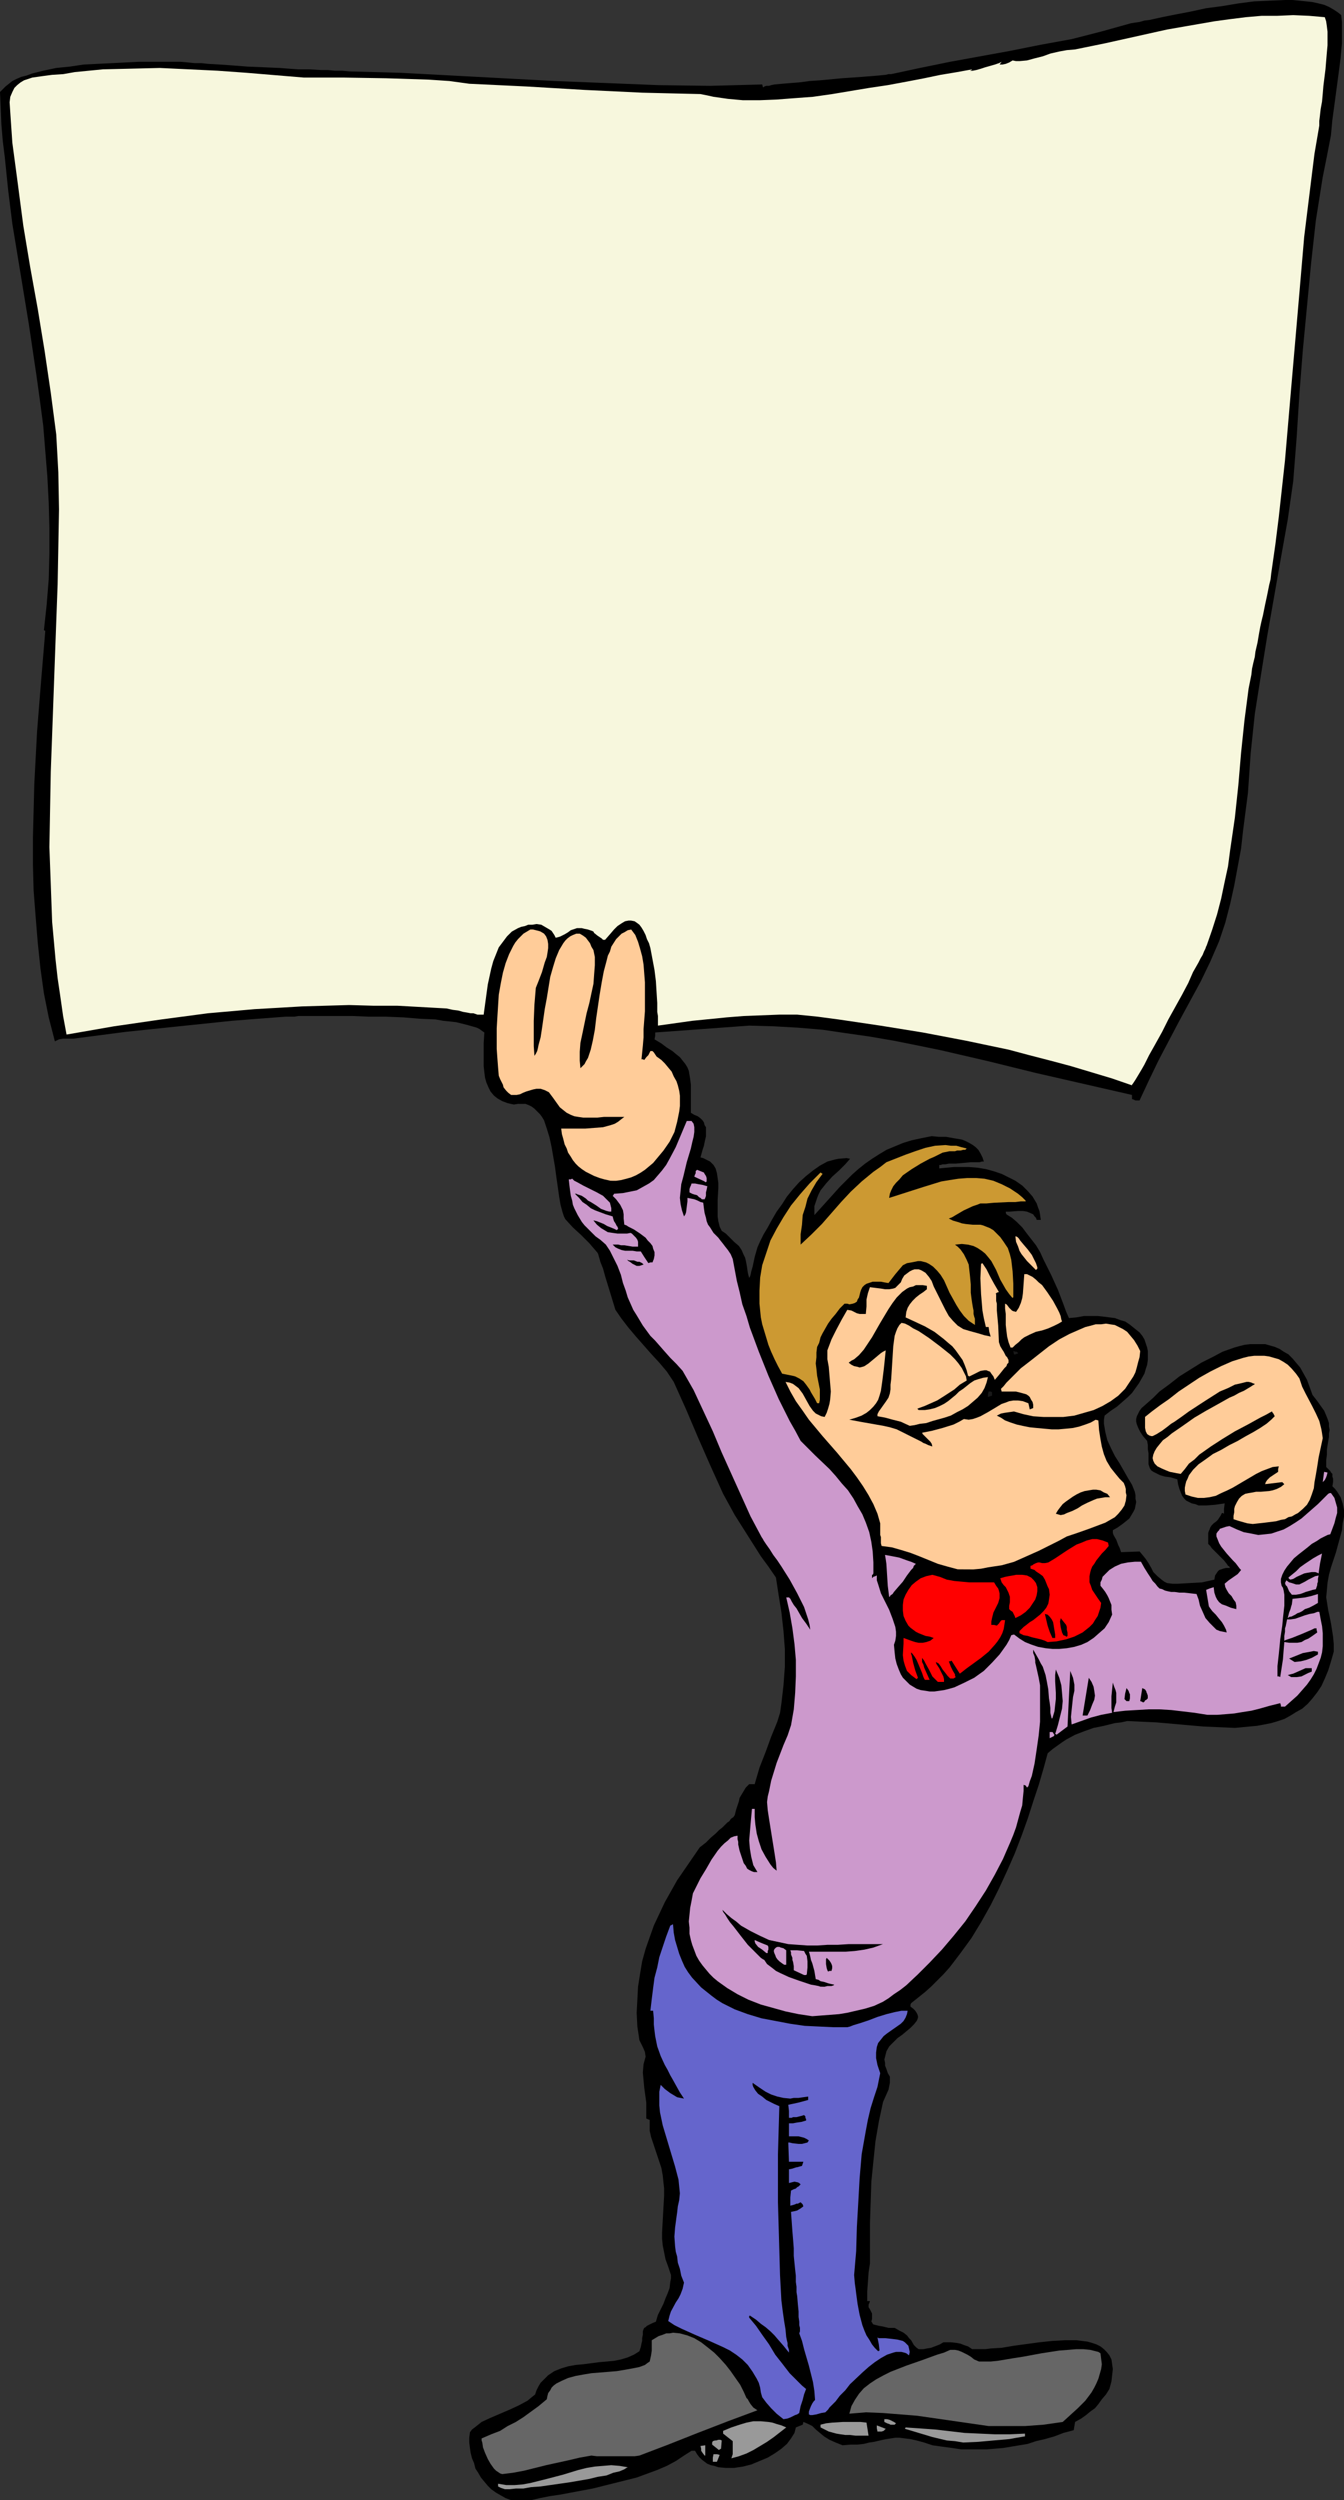 <?xml version="1.0" encoding="UTF-8" standalone="no"?>
<svg
   version="1.0"
   width="83.745mm"
   height="155.711mm"
   id="svg49"
   sodipodi:docname="Announcement 2.wmf"
   xmlns:inkscape="http://www.inkscape.org/namespaces/inkscape"
   xmlns:sodipodi="http://sodipodi.sourceforge.net/DTD/sodipodi-0.dtd"
   xmlns="http://www.w3.org/2000/svg"
   xmlns:svg="http://www.w3.org/2000/svg">
  <rect width="100%" height="100%" fill="#333333" stroke="none"/>
  <sodipodi:namedview
     id="namedview49"
     pagecolor="#ffffff"
     bordercolor="#000000"
     borderopacity="0.25"
     inkscape:showpageshadow="2"
     inkscape:pageopacity="0.0"
     inkscape:pagecheckerboard="0"
     inkscape:deskcolor="#d1d1d1"
     inkscape:document-units="mm" />
  <defs
     id="defs1">
    <pattern
       id="WMFhbasepattern"
       patternUnits="userSpaceOnUse"
       width="6"
       height="6"
       x="0"
       y="0" />
  </defs>
  <path
     style="fill:#000000;fill-opacity:1;fill-rule:evenodd;stroke:none"
     d="m 120.369,588.515 -1.293,-0.485 -1.131,-0.646 -1.131,-0.646 -1.131,-0.808 -0.808,-0.808 -0.808,-0.97 -0.808,-0.97 -0.646,-1.131 -0.646,-0.97 -0.323,-1.293 -0.485,-1.131 -0.323,-1.293 -0.162,-1.131 -0.162,-1.293 v -1.131 l 0.162,-1.293 0.485,-0.646 0.646,-0.485 0.808,-0.646 0.808,-0.646 2.1,-0.97 2.262,-0.97 2.262,-0.97 2.1,-0.97 2.1,-1.131 0.969,-0.808 0.808,-0.646 0.323,-0.97 0.485,-0.97 0.485,-0.808 0.646,-0.646 0.646,-0.646 0.485,-0.485 1.454,-0.97 1.616,-0.646 1.616,-0.485 1.777,-0.323 1.777,-0.162 3.716,-0.485 3.555,-0.323 1.616,-0.323 1.616,-0.485 1.454,-0.646 1.293,-0.808 0.323,-0.97 0.162,-0.808 0.162,-0.646 v -0.646 l 0.162,-0.808 v -0.808 l 0.162,-0.485 0.162,-0.323 0.323,-0.162 0.323,-0.323 0.646,-0.323 0.646,-0.323 0.808,-0.323 0.485,-1.616 0.646,-1.293 0.646,-1.293 0.485,-1.293 0.485,-1.131 0.485,-1.293 0.162,-1.454 0.162,-0.808 v -0.808 l -0.646,-1.939 -0.646,-1.778 -0.323,-1.616 -0.323,-1.616 -0.162,-1.616 v -1.454 l 0.162,-2.909 0.323,-5.817 v -1.616 l -0.162,-1.454 -0.162,-1.616 -0.323,-1.778 -0.969,-2.909 -0.969,-2.909 -0.485,-1.454 -0.323,-1.454 v -1.293 -1.293 l -0.485,-0.162 -0.323,-0.162 v -1.778 -1.939 l -0.485,-3.555 -0.162,-1.778 -0.162,-1.778 0.162,-1.939 0.485,-1.778 -0.162,-1.131 -0.485,-1.131 -0.485,-0.97 -0.162,-0.323 -0.162,-0.323 -0.485,-3.232 -0.162,-3.232 0.162,-3.07 0.162,-3.07 0.485,-3.07 0.485,-2.909 0.808,-2.909 0.969,-2.747 0.969,-2.747 1.293,-2.747 1.293,-2.747 1.454,-2.585 1.454,-2.585 1.777,-2.585 1.777,-2.585 1.777,-2.585 1.454,-1.131 1.131,-1.131 1.131,-0.97 0.808,-0.808 0.808,-0.646 0.646,-0.646 0.485,-0.485 0.485,-0.323 0.323,-0.485 0.162,-0.162 0.485,-0.323 0.323,-0.485 0.323,-1.293 0.323,-0.97 0.323,-0.97 0.162,-0.808 0.485,-0.808 0.485,-0.808 0.485,-0.808 0.808,-0.808 h 1.293 l 1.131,-3.878 1.454,-3.717 0.646,-1.778 0.646,-1.778 1.454,-3.555 0.646,-2.101 0.323,-2.262 0.485,-4.201 0.323,-4.363 v -4.201 l -0.323,-4.201 -0.485,-4.363 -0.646,-4.04 -0.646,-4.201 -1.777,-2.585 -1.777,-2.424 -3.07,-4.848 -3.07,-4.848 -2.747,-5.009 -3.07,-6.787 -2.908,-6.625 -2.747,-6.464 -2.908,-6.464 -1.616,-2.424 -1.777,-2.101 -1.939,-2.101 -3.555,-4.04 -1.777,-2.101 -1.616,-2.101 -1.454,-2.101 -2.424,-7.918 -0.485,-1.778 -0.646,-1.616 -0.162,-0.646 -0.162,-0.485 -0.162,-0.646 -0.162,-0.323 -0.969,-1.131 -0.969,-1.131 -1.939,-1.939 -1.939,-1.778 -1.777,-1.939 -0.323,-0.646 -0.323,-0.97 -0.485,-1.778 -0.323,-1.939 -0.323,-2.262 -0.323,-2.262 -0.323,-2.424 -0.808,-4.686 -0.485,-2.262 -0.646,-2.101 -0.646,-1.939 -0.485,-0.808 -0.485,-0.646 -0.646,-0.646 -0.646,-0.646 -0.646,-0.485 -0.646,-0.323 -0.808,-0.323 h -0.808 -0.969 l -0.969,0.162 -1.454,-0.323 -1.293,-0.485 -1.131,-0.646 -0.808,-0.646 -0.808,-0.97 -0.485,-0.97 -0.485,-1.131 -0.323,-1.131 -0.162,-1.293 -0.162,-1.454 v -2.585 -2.747 l 0.162,-2.585 -0.485,-0.323 -0.646,-0.485 -0.646,-0.323 -1.131,-0.323 -1.131,-0.323 -1.293,-0.323 -1.293,-0.323 -1.454,-0.162 -1.616,-0.162 -1.777,-0.323 -3.716,-0.162 -3.878,-0.323 -4.039,-0.162 h -4.039 l -3.878,-0.162 h -3.716 -1.777 -1.777 -5.493 l -0.969,0.162 h -2.1 l -6.463,0.485 -6.14,0.485 -12.441,1.293 -12.441,1.293 -12.441,1.616 H 16.157 14.864 l -0.969,0.162 -0.969,0.485 -1.454,-5.656 -1.131,-5.656 -0.808,-5.817 -0.646,-6.14 -0.485,-5.979 -0.485,-6.302 -0.162,-6.14 v -6.302 l 0.162,-6.302 0.162,-6.302 0.323,-6.14 0.323,-6.14 0.485,-6.14 0.485,-5.979 0.485,-5.817 0.485,-5.817 -0.323,-0.162 0.646,-5.979 0.485,-5.979 0.162,-6.14 v -5.979 l -0.162,-5.979 -0.323,-6.14 -0.485,-5.979 -0.485,-5.979 L 9.371,94.046 8.563,88.229 6.786,76.271 4.847,64.475 2.908,52.679 1.939,44.922 1.131,37.004 0.646,33.126 0.323,29.248 0.162,25.37 0,21.653 0.646,21.007 1.293,20.36 l 0.808,-0.646 0.808,-0.646 0.969,-0.485 1.131,-0.485 1.293,-0.323 1.293,-0.485 2.585,-0.646 3.07,-0.646 3.231,-0.323 3.231,-0.485 6.624,-0.323 3.231,-0.162 3.07,-0.162 h 9.856 l 1.777,0.162 1.616,0.162 h 1.616 l 1.454,0.162 2.747,0.162 2.424,0.162 2.1,0.162 2.1,0.162 3.878,0.162 3.716,0.162 2.1,0.162 2.262,0.162 h 2.585 l 2.747,0.162 h 1.616 l 1.616,0.162 h 1.777 l 1.777,0.162 11.956,0.323 12.118,0.646 12.118,0.646 12.118,0.646 12.279,0.485 12.118,0.485 12.118,0.162 6.14,-0.162 6.14,-0.162 0.162,0.646 h 0.162 l 0.162,-0.162 0.485,-0.162 h 0.646 l 0.485,-0.162 0.808,-0.162 1.777,-0.162 1.939,-0.162 2.1,-0.162 2.424,-0.323 2.424,-0.162 5.17,-0.485 2.424,-0.162 2.262,-0.162 2.1,-0.162 1.939,-0.162 1.616,-0.162 0.646,-0.162 h 0.646 l 6.786,-1.454 7.109,-1.454 14.218,-2.585 7.271,-1.454 7.109,-1.293 6.947,-1.778 6.947,-1.939 0.969,-0.162 1.131,-0.162 1.131,-0.323 1.293,-0.162 1.454,-0.323 1.454,-0.323 3.231,-0.646 3.393,-0.646 3.716,-0.808 3.716,-0.485 3.878,-0.646 3.716,-0.485 3.716,-0.162 L 302.62,0 h 1.777 l 3.231,0.323 1.454,0.162 1.454,0.323 1.293,0.323 1.131,0.485 1.131,0.646 0.969,0.646 0.808,0.646 0.162,1.616 v 1.616 3.393 l -0.323,3.555 -0.485,3.717 -0.969,7.272 -0.485,3.555 -0.162,1.778 -0.162,1.778 -0.969,5.009 -0.969,4.848 -1.616,10.18 -1.131,10.18 -0.969,10.18 -0.969,10.18 -0.808,10.342 -0.646,10.18 -0.808,10.342 -1.293,9.049 -1.616,9.049 -3.231,18.421 -1.454,9.049 -1.454,9.211 -0.969,9.211 -0.323,4.686 -0.323,4.686 -1.131,8.726 -0.485,4.363 -0.808,4.363 -0.808,4.363 -0.969,4.363 -1.131,4.363 -1.454,4.363 -2.1,4.848 -2.262,4.686 -5.009,9.211 -4.847,9.211 -2.262,4.686 -2.262,4.848 h -0.485 -0.485 l -0.323,-0.162 -0.485,-0.162 v -0.485 -0.485 l -11.31,-2.585 -11.31,-2.585 -11.148,-2.747 -11.148,-2.585 -5.493,-1.131 -5.655,-1.131 -5.655,-0.97 -5.655,-0.808 -5.493,-0.808 -5.816,-0.485 -5.655,-0.323 -5.816,-0.162 -10.987,0.808 -11.148,0.808 v 0.808 l -0.162,0.808 1.616,0.97 1.293,0.97 1.293,0.808 0.969,0.808 0.808,0.646 0.646,0.808 0.646,0.808 0.485,0.808 0.323,0.808 0.162,0.97 0.162,0.97 0.162,1.293 v 1.454 3.232 1.939 l 0.808,0.485 0.808,0.323 0.646,0.485 0.485,0.485 0.323,0.485 0.162,0.646 0.323,0.485 v 0.646 1.454 l -0.323,1.454 -0.162,0.808 -0.323,0.97 -0.485,1.778 0.646,0.162 0.646,0.323 0.969,0.485 0.808,0.808 0.485,0.808 0.323,1.131 0.162,1.131 0.162,1.131 v 1.293 l -0.162,2.747 v 2.585 1.293 l 0.162,1.131 0.323,1.293 0.485,0.97 0.969,0.646 0.808,0.808 0.646,0.646 0.485,0.485 1.131,0.97 0.646,0.97 0.485,1.131 0.323,0.646 0.162,0.646 0.162,0.808 0.162,0.97 0.162,1.131 0.323,1.293 v -0.162 l 0.162,-0.162 0.162,-0.485 0.162,-0.808 0.323,-1.131 0.485,-2.262 0.646,-2.262 0.646,-1.454 0.808,-1.616 0.969,-1.616 0.969,-1.778 1.131,-1.939 1.293,-1.778 1.131,-1.778 1.454,-1.778 1.454,-1.616 1.616,-1.454 1.616,-1.293 1.616,-1.131 1.777,-0.97 1.777,-0.485 0.808,-0.162 1.939,-0.162 0.808,0.162 -1.131,1.293 -1.454,1.454 -1.616,1.454 -1.454,1.616 -1.293,1.616 -0.485,0.97 -0.323,0.808 -0.323,0.97 -0.323,0.97 v 1.131 0.97 l 3.07,-3.393 2.908,-3.232 1.454,-1.454 1.454,-1.454 1.454,-1.293 1.616,-1.293 1.616,-1.131 1.777,-1.131 1.616,-0.97 1.939,-0.808 1.939,-0.808 2.1,-0.646 2.262,-0.485 2.424,-0.485 1.616,0.162 h 0.808 0.969 l 1.777,0.323 1.939,0.323 0.808,0.323 0.969,0.485 0.808,0.485 0.646,0.485 0.646,0.646 0.485,0.808 0.485,0.97 0.323,0.97 h -0.162 -0.323 l -0.485,0.162 h -0.646 -1.454 l -1.777,0.162 -1.777,0.162 h -1.616 l -0.808,0.162 h -0.646 l -0.485,0.162 h -0.323 v 0.808 l 1.616,-0.162 1.777,-0.162 h 1.939 1.777 l 1.939,0.162 1.939,0.323 1.777,0.485 1.939,0.646 1.616,0.808 1.616,0.808 1.616,1.131 1.293,1.293 1.131,1.293 0.969,1.616 0.323,0.97 0.323,0.808 0.162,0.97 0.162,1.131 h -0.969 l -0.162,-0.485 -0.323,-0.323 -0.323,-0.485 -0.323,-0.162 -1.131,-0.485 -0.969,-0.162 h -1.131 l -2.1,0.162 h -0.808 v 0.323 l 0.162,0.323 1.293,0.808 1.131,0.97 1.293,1.293 0.969,1.293 1.131,1.454 1.131,1.454 0.969,1.616 0.808,1.778 1.777,3.555 1.616,3.555 1.293,3.393 0.646,1.778 0.646,1.454 1.777,-0.162 1.777,-0.323 h 1.616 1.616 l 1.454,0.162 1.293,0.162 1.293,0.162 1.293,0.485 1.131,0.323 0.969,0.646 0.808,0.646 0.808,0.646 0.808,0.646 0.646,0.808 0.485,0.808 0.323,0.97 0.323,0.97 0.162,0.808 v 1.131 0.97 l -0.162,1.131 -0.323,0.97 -0.323,1.131 -0.646,1.131 -0.646,1.131 -0.808,1.131 -0.808,1.131 -0.969,0.97 -1.293,1.131 -1.293,1.131 -1.454,0.97 -1.454,1.131 -0.162,0.97 v 0.97 l 0.162,0.97 0.162,0.97 0.485,1.939 0.808,1.778 0.969,1.939 1.131,1.778 1.939,3.393 0.969,1.616 0.646,1.616 0.162,0.808 v 0.808 l 0.162,0.808 -0.162,0.808 -0.162,0.808 -0.323,0.646 -0.485,0.808 -0.485,0.808 -0.808,0.646 -0.808,0.646 -1.131,0.808 -1.131,0.646 v 0.646 l 0.162,0.485 0.646,1.131 0.485,1.293 0.323,0.646 0.323,0.97 4.362,-0.162 0.808,0.97 0.646,0.808 0.646,0.97 0.646,1.131 0.485,0.97 0.969,0.97 0.969,0.808 0.646,0.485 0.646,0.323 1.293,0.162 h 1.293 l 2.747,-0.162 2.908,-0.162 1.454,-0.323 1.454,-0.323 0.162,-0.97 0.323,-0.485 0.323,-0.485 0.323,-0.323 0.485,-0.162 0.485,-0.162 0.646,-0.162 h 0.969 l -0.162,-0.162 v -0.162 l -0.323,-0.162 -0.323,-0.485 -0.646,-0.808 -0.969,-0.97 -0.969,-0.97 -0.969,-0.97 -0.323,-0.485 -0.323,-0.323 -0.162,-0.162 v -0.162 -0.97 -0.808 -0.646 l 0.162,-0.485 0.162,-0.323 0.162,-0.485 0.323,-0.485 0.485,-0.485 0.646,-0.485 0.323,-0.323 0.323,-0.485 0.323,-0.485 0.323,-0.646 h 0.162 l 0.323,0.162 v -1.131 l 0.162,-1.293 -2.262,0.323 -2.1,0.162 h -0.969 -0.808 l -0.808,-0.323 -0.808,-0.162 -0.646,-0.323 -0.646,-0.323 -0.485,-0.485 -0.485,-0.646 -0.323,-0.808 -0.323,-0.808 -0.323,-1.131 -0.162,-1.131 -1.616,-0.485 -1.293,-0.162 -1.131,-0.323 -0.969,-0.485 -0.646,-0.323 -0.485,-0.323 -0.323,-0.485 -0.162,-0.485 -0.162,-0.485 v -2.585 l -0.162,-0.97 v -0.97 l -0.162,-0.97 -0.969,-1.131 -0.646,-0.97 -0.485,-0.97 -0.323,-0.808 -0.162,-0.646 v -0.646 l 0.162,-0.646 0.323,-0.646 0.323,-0.646 0.485,-0.646 1.293,-1.131 1.454,-1.293 1.454,-1.454 2.424,-1.778 2.262,-1.778 2.585,-1.616 2.585,-1.616 2.585,-1.293 2.424,-1.293 2.747,-0.97 1.131,-0.323 1.293,-0.323 1.293,-0.162 h 1.131 1.293 1.131 l 1.131,0.323 1.131,0.323 1.131,0.485 0.969,0.646 1.131,0.646 0.969,0.97 0.808,0.97 0.969,1.131 0.808,1.454 0.808,1.454 0.646,1.778 0.646,1.778 1.131,1.454 0.808,1.131 0.808,1.131 0.485,1.131 0.323,0.808 0.323,0.97 v 0.808 l 0.162,0.808 -0.162,0.808 v 0.808 l -0.162,0.97 -0.162,0.97 -0.162,1.131 v 1.131 l -0.162,1.293 v 1.616 l 0.485,0.485 0.485,0.485 0.162,0.323 0.323,0.323 v 0.646 l 0.162,0.485 v 0.808 l -0.162,0.97 0.646,0.646 0.485,0.646 0.808,1.293 0.485,1.454 0.323,1.616 v 1.454 l -0.323,1.616 -0.162,1.616 -0.485,1.778 -0.969,3.555 -1.131,3.393 -0.485,1.778 -0.323,1.778 -0.162,1.778 -0.162,1.778 0.485,3.07 0.323,1.454 0.323,1.616 0.485,3.07 0.162,1.778 v 1.778 l -0.646,2.262 -0.646,2.101 -0.808,1.939 -0.808,1.778 -0.969,1.454 -1.131,1.454 -1.131,1.293 -1.293,1.131 -1.454,0.808 -1.293,0.808 -1.454,0.808 -1.454,0.485 -1.616,0.485 -1.616,0.323 -1.777,0.323 -1.777,0.162 -3.393,0.323 -3.716,-0.162 -3.716,-0.162 -3.716,-0.323 -7.271,-0.646 -3.555,-0.162 -3.393,-0.162 -1.454,0.323 -1.454,0.162 -2.585,0.646 -2.424,0.485 -2.262,0.808 -2.1,0.808 -2.1,1.131 -0.969,0.646 -1.131,0.808 -1.131,0.808 -1.131,0.97 -0.969,3.555 -1.131,3.878 -1.293,3.878 -1.293,4.04 -1.454,4.04 -1.616,4.201 -1.777,4.04 -1.939,4.201 -1.939,3.878 -2.262,4.04 -2.262,3.717 -2.585,3.555 -2.585,3.393 -1.454,1.616 -1.454,1.454 -1.454,1.454 -1.454,1.293 -1.616,1.293 -1.616,1.293 -0.162,0.323 v 0.485 l 0.646,0.485 0.485,0.485 0.323,0.485 0.162,0.323 0.162,0.485 v 0.323 l -0.162,0.485 -0.162,0.323 -0.646,0.808 -0.808,0.808 -0.969,0.808 -0.969,0.808 -1.131,0.808 -0.969,0.97 -0.969,0.97 -0.646,1.131 -0.162,0.646 -0.162,0.646 -0.162,0.646 0.162,0.808 v 0.646 l 0.323,0.808 0.323,0.97 0.485,0.808 v 0.646 0.808 l -0.323,1.616 -0.646,1.454 -0.646,1.454 -0.969,4.525 -0.808,4.686 -0.485,4.686 -0.485,4.848 -0.162,4.848 -0.162,4.848 v 9.534 l -0.323,2.101 -0.162,2.262 -0.162,2.262 v 2.262 h 0.646 l -0.162,0.485 -0.162,0.323 v 0.323 0.323 l 0.323,0.485 0.323,0.646 0.162,0.323 v 0.485 0.808 l -0.162,0.646 0.162,0.162 0.162,0.323 0.162,0.162 0.646,0.162 0.646,0.162 0.969,0.162 1.293,0.323 h 1.454 l 1.131,0.646 0.969,0.485 0.808,0.646 0.485,0.646 0.485,0.485 0.646,1.131 0.323,0.323 0.323,0.323 0.485,0.323 h 0.485 0.646 l 0.808,-0.162 0.969,-0.162 1.293,-0.485 0.808,-0.323 0.808,-0.485 h 0.969 0.808 l 1.454,0.162 0.808,0.162 0.808,0.323 0.969,0.323 0.969,0.646 h 0.969 0.969 1.131 l 1.293,-0.162 2.585,-0.162 2.908,-0.485 5.978,-0.808 3.07,-0.323 2.908,-0.162 h 2.747 l 1.293,0.162 1.293,0.162 1.131,0.323 0.969,0.323 0.969,0.485 0.808,0.646 0.646,0.646 0.646,0.808 0.485,0.97 0.162,1.131 0.162,1.131 -0.162,1.454 -0.162,1.454 -0.485,1.778 -0.808,1.293 -0.969,1.131 -0.808,1.131 -0.808,0.97 -1.131,0.808 -0.969,0.808 -1.131,0.808 -1.454,0.808 -0.162,0.97 -0.162,0.97 -2.424,0.646 -2.1,0.808 -2.262,0.646 -2.1,0.485 -1.939,0.646 -1.939,0.323 -3.878,0.646 -3.878,0.323 h -3.878 -2.1 l -2.1,-0.323 -2.424,-0.323 -2.262,-0.323 -1.939,-0.646 -1.777,-0.485 -1.454,-0.323 -1.293,-0.162 -1.293,-0.162 h -0.969 l -2.1,0.323 -0.808,0.162 -2.1,0.485 -1.131,0.162 -1.293,0.323 -1.454,0.162 h -1.616 l -1.939,0.162 -0.808,-0.323 -0.808,-0.323 -1.454,-0.646 -1.293,-0.808 -0.969,-0.808 -0.969,-0.808 -0.808,-0.808 -0.969,-0.485 -1.131,-0.485 -0.162,0.646 -1.616,0.646 -0.162,0.646 -0.162,0.646 -0.808,1.293 -0.969,1.293 -1.293,1.131 -1.616,1.131 -1.616,0.97 -1.939,0.808 -1.939,0.808 -1.939,0.485 -2.1,0.323 h -1.939 l -1.777,-0.162 -0.969,-0.323 -0.808,-0.162 -0.808,-0.323 -0.646,-0.485 -0.646,-0.485 -0.646,-0.646 -0.485,-0.646 -0.485,-0.808 h -0.808 l -1.777,1.131 -1.939,1.293 -2.1,1.131 -2.262,0.97 -4.847,1.778 -5.17,1.293 -5.17,1.293 -5.17,0.97 -2.585,0.485 -2.262,0.323 -2.424,0.485 -2.1,0.485 z"
     id="path1" />
  <path
     style="fill:#999999;fill-opacity:1;fill-rule:evenodd;stroke:none"
     d="m 118.915,585.929 -0.969,-0.323 -0.323,-0.162 -0.323,-0.162 v -0.323 -0.323 l 1.939,0.323 h 1.939 l 1.939,-0.162 1.777,-0.323 3.878,-0.97 3.716,-0.97 3.716,-1.131 1.939,-0.485 1.939,-0.323 1.939,-0.162 1.939,-0.162 1.939,0.162 1.939,0.323 -0.323,0.162 -0.485,0.323 -1.131,0.485 -1.454,0.323 -1.616,0.646 -2.1,0.323 -1.939,0.485 -4.686,0.808 -4.524,0.646 -2.262,0.323 -2.262,0.162 -1.777,0.323 h -1.777 l -1.454,0.162 h -0.646 z"
     id="path2" />
  <path
     style="fill:#666666;fill-opacity:1;fill-rule:evenodd;stroke:none"
     d="m 118.269,582.374 -0.485,-0.162 -0.485,-0.323 -0.485,-0.323 -0.485,-0.485 -0.808,-1.131 -0.646,-1.131 -0.646,-1.454 -0.485,-1.293 -0.162,-1.131 -0.162,-0.485 v -0.485 l 2.262,-0.97 2.1,-0.808 1.777,-1.131 1.939,-0.97 1.777,-1.131 1.777,-1.293 1.777,-1.293 1.939,-1.616 0.162,-0.808 0.162,-0.646 0.485,-0.646 0.323,-0.646 0.485,-0.485 0.646,-0.485 1.293,-0.646 1.454,-0.646 1.777,-0.485 1.777,-0.323 1.939,-0.323 4.039,-0.323 1.939,-0.162 1.939,-0.323 1.777,-0.323 1.616,-0.323 1.293,-0.485 0.646,-0.485 0.485,-0.323 0.323,-1.454 0.162,-1.131 v -2.424 l 0.808,-0.485 0.808,-0.485 0.969,-0.323 0.808,-0.323 h 0.808 l 0.808,-0.162 1.616,0.162 1.777,0.485 1.616,0.646 1.616,0.97 1.454,1.131 1.616,1.293 1.293,1.293 1.454,1.616 1.131,1.454 1.131,1.616 1.131,1.616 0.808,1.616 0.646,1.454 0.323,0.323 0.162,0.323 0.485,0.808 0.646,0.808 0.485,0.323 0.485,0.323 -6.947,2.585 -7.109,2.747 -6.947,2.747 -6.786,2.585 -1.131,0.162 h -1.777 -2.908 -0.808 -0.969 -1.131 -1.293 l -1.293,-0.162 -2.747,0.485 -2.747,0.646 -5.17,1.131 -5.17,1.293 -2.585,0.485 z"
     id="path3" />
  <path
     style="fill:#999999;fill-opacity:1;fill-rule:evenodd;stroke:none"
     d="m 167.871,579.466 v -0.97 l 0.162,-0.808 h 0.808 l 0.646,0.162 -0.323,0.808 -0.323,0.808 h -0.485 z"
     id="path4" />
  <path
     style="fill:#999999;fill-opacity:1;fill-rule:evenodd;stroke:none"
     d="m 172.233,578.658 0.162,-0.485 0.162,-0.485 v -0.646 -0.485 -1.939 l -2.262,-1.778 v -0.646 l 1.939,-0.808 1.939,-0.646 1.616,-0.485 1.616,-0.323 h 1.777 l 1.777,0.162 0.969,0.162 0.969,0.323 1.131,0.323 1.131,0.485 -2.908,2.262 -1.616,1.131 -1.616,0.97 -1.616,0.97 -1.616,0.808 -1.777,0.646 z"
     id="path5" />
  <path
     style="fill:#999999;fill-opacity:1;fill-rule:evenodd;stroke:none"
     d="m 165.932,578.011 -0.485,-0.646 -0.323,-0.485 v -0.485 l -0.162,-0.646 1.131,-0.162 v 0.808 1.293 0.323 z"
     id="path6" />
  <path
     style="fill:#999999;fill-opacity:1;fill-rule:evenodd;stroke:none"
     d="m 169.325,576.719 -0.808,-0.646 -0.808,-0.646 v -0.485 l 0.162,-0.323 0.485,-0.162 h 0.323 l 0.485,-0.162 h 0.485 l 0.323,0.162 -0.162,1.939 -0.323,0.162 z"
     id="path7" />
  <path
     style="fill:#999999;fill-opacity:1;fill-rule:evenodd;stroke:none"
     d="m 226.844,574.941 -1.939,-0.323 -1.939,-0.162 -3.393,-0.808 -3.231,-0.97 -3.231,-0.97 0.162,-0.323 6.947,0.485 6.947,0.808 3.555,0.162 3.555,0.162 h 3.555 l 3.555,-0.162 v 0.646 l -1.939,0.323 -1.777,0.323 -3.716,0.323 -3.555,0.323 z"
     id="path8" />
  <path
     style="fill:#999999;fill-opacity:1;fill-rule:evenodd;stroke:none"
     d="m 201.477,573.325 -1.293,-0.162 h -1.131 l -1.131,-0.162 -0.969,-0.162 -1.777,-0.485 -0.969,-0.485 -0.969,-0.485 v -0.646 l 1.293,-0.323 1.454,-0.162 2.585,-0.162 h 2.747 1.293 l 1.454,0.162 0.485,3.07 z"
     id="path9" />
  <path
     style="fill:#999999;fill-opacity:1;fill-rule:evenodd;stroke:none"
     d="m 206.648,572.356 -0.162,-0.808 v -0.646 l 2.1,0.808 -0.485,0.485 -0.485,0.162 h -0.485 z"
     id="path10" />
  <path
     style="fill:#666666;fill-opacity:1;fill-rule:evenodd;stroke:none"
     d="m 232.822,571.063 -16.803,-2.424 -4.039,-0.323 -4.039,-0.323 -4.039,-0.162 -3.878,0.323 0.485,-1.778 0.808,-1.454 0.969,-1.454 1.131,-1.293 1.454,-1.131 1.454,-0.97 1.777,-0.97 1.616,-0.808 3.716,-1.454 3.716,-1.293 3.555,-1.293 1.616,-0.485 1.454,-0.646 h 1.131 l 0.808,0.162 0.808,0.323 0.646,0.323 0.646,0.323 0.808,0.485 0.808,0.646 1.131,0.485 h 1.131 1.616 l 1.616,-0.162 1.939,-0.323 1.939,-0.323 2.1,-0.323 4.362,-0.808 4.201,-0.646 2.1,-0.162 1.939,-0.162 h 1.616 l 1.616,0.162 1.293,0.323 0.646,0.162 0.485,0.323 0.162,1.293 0.162,1.293 -0.162,1.131 -0.323,1.131 -0.323,1.131 -0.485,1.131 -0.485,0.97 -0.646,1.131 -1.454,1.939 -1.777,1.778 -1.777,1.616 -1.777,1.616 -2.262,0.323 -2.262,0.323 -4.362,0.323 z"
     id="path11" />
  <path
     style="fill:#999999;fill-opacity:1;fill-rule:evenodd;stroke:none"
     d="m 210.364,570.74 h -0.646 l -0.323,-0.162 -0.485,-0.162 -0.646,-0.323 v -0.646 h 0.646 l 0.646,0.162 0.646,0.323 0.323,0.162 0.485,0.323 -0.162,0.162 -0.162,0.162 h -0.162 z"
     id="path12" />
  <path
     style="fill:#6565cc;fill-opacity:1;fill-rule:evenodd;stroke:none"
     d="m 184.512,569.447 -0.808,-0.646 -0.808,-0.646 -1.293,-1.293 -1.131,-1.293 -0.969,-1.293 -0.323,-1.131 -0.162,-1.131 -0.323,-1.131 -0.485,-0.97 -0.969,-1.616 -1.131,-1.616 -1.293,-1.293 -1.454,-1.131 -1.454,-0.97 -1.616,-0.808 -3.231,-1.454 -3.393,-1.454 -3.231,-1.454 -1.616,-0.808 -1.454,-0.97 0.323,-1.293 0.323,-0.97 1.131,-2.101 0.646,-0.97 0.485,-0.97 0.485,-1.293 0.323,-1.454 -0.646,-1.616 -0.323,-1.616 -0.485,-1.454 -0.162,-1.454 -0.323,-1.131 -0.162,-1.293 -0.162,-2.262 0.162,-2.101 0.323,-2.424 0.162,-1.131 0.162,-1.454 0.323,-1.454 0.162,-1.616 -0.162,-1.616 -0.162,-1.616 -0.808,-3.07 -0.969,-3.232 -0.969,-3.232 -0.969,-3.232 -0.646,-3.07 -0.162,-1.616 v -1.616 -1.616 l 0.323,-1.616 0.323,0.323 0.323,0.323 0.323,0.323 0.646,0.485 0.646,0.485 0.808,0.485 0.808,0.485 0.808,0.162 0.808,0.162 -0.969,-1.454 -0.808,-1.454 -0.808,-1.454 -0.646,-1.131 -0.646,-1.293 -0.646,-1.131 -0.969,-2.101 -0.808,-2.262 -0.485,-2.424 -0.162,-1.293 -0.162,-1.454 v -1.454 l -0.162,-1.778 h -0.646 l 0.323,-2.747 0.323,-2.585 0.323,-2.424 0.646,-2.424 0.485,-2.424 0.808,-2.424 0.808,-2.424 0.969,-2.585 0.323,-0.162 0.323,-0.162 0.162,1.939 0.323,1.778 0.485,1.616 0.485,1.616 0.646,1.616 0.646,1.454 0.808,1.293 0.969,1.293 2.1,2.262 2.424,1.939 1.293,0.97 1.293,0.808 2.908,1.454 3.07,1.131 3.231,0.97 3.393,0.646 3.393,0.646 3.393,0.485 3.393,0.162 3.393,0.162 h 3.231 l 0.646,-0.162 0.808,-0.323 1.616,-0.485 1.939,-0.646 2.1,-0.808 2.1,-0.646 1.939,-0.485 0.808,-0.162 0.808,-0.162 h 0.808 0.646 l -0.162,0.808 -0.323,0.808 -0.485,0.808 -0.646,0.646 -1.616,1.131 -1.616,1.131 -0.808,0.646 -0.646,0.808 -0.646,0.808 -0.323,0.97 -0.162,1.293 v 0.646 0.646 l 0.162,0.808 0.162,0.808 0.323,0.97 0.323,0.97 -0.323,1.616 -0.323,1.616 -0.808,2.424 -0.808,2.585 -0.646,2.747 -0.485,2.585 -0.485,2.747 -0.485,2.747 -0.485,5.656 -0.323,5.817 -0.323,5.656 -0.162,5.656 -0.485,5.656 0.162,1.939 0.162,1.131 0.162,1.293 0.323,2.424 0.485,2.585 0.646,2.424 0.485,1.293 0.485,1.131 0.646,0.97 0.646,1.131 0.646,0.808 0.808,0.808 0.323,-0.162 -0.162,-1.454 -0.323,-1.616 0.323,0.162 h 0.485 1.131 l 1.454,0.162 1.293,0.162 1.293,0.323 0.485,0.323 0.485,0.485 0.323,0.323 0.162,0.646 0.162,0.808 -0.162,0.808 -0.646,-0.485 -0.485,-0.162 -0.646,-0.162 h -0.646 -0.646 l -0.646,0.162 -1.454,0.485 -1.454,0.808 -1.454,0.97 -1.454,1.131 -1.454,1.293 -2.908,2.747 -1.131,1.454 -1.293,1.293 -0.969,1.293 -0.969,0.97 -0.485,0.485 -0.323,0.485 -0.323,0.323 -0.323,0.323 -0.969,0.162 -1.131,0.323 -0.969,0.162 h -0.485 l -0.323,-0.162 v -0.646 l 0.162,-0.485 0.323,-0.808 0.323,-0.646 0.323,-0.485 0.323,-0.323 -0.162,-2.101 -0.323,-2.101 -0.485,-1.939 -0.485,-1.939 -1.131,-3.878 -0.485,-1.939 -0.646,-1.778 0.162,-0.485 v -0.808 l -0.162,-0.646 v -0.808 l -0.162,-1.131 v -1.293 l -0.162,-1.616 -0.162,-1.939 -0.162,-0.97 v -1.293 l -0.162,-1.131 v -1.454 l -0.162,-1.454 -0.162,-1.616 -0.162,-1.616 v -1.778 l -0.162,-2.101 -0.162,-1.939 -0.162,-2.262 -0.162,-2.262 0.808,-0.162 0.646,-0.162 0.808,-0.485 0.646,-0.485 -0.162,-0.485 -0.485,-0.485 -0.323,0.162 -0.323,0.162 h -0.323 l -0.323,0.162 -0.485,0.162 -0.646,0.162 v -1.939 l 0.162,-1.616 0.646,-0.323 0.485,-0.162 0.323,-0.323 0.323,-0.162 0.485,-0.485 -0.323,-0.323 -0.323,-0.162 -0.808,-0.162 -0.646,0.162 -0.646,0.162 v -3.232 l 0.808,-0.162 0.485,-0.162 0.485,-0.162 h 0.162 l 1.131,-0.323 0.162,-0.485 0.162,-0.485 h -3.393 l -0.162,-4.525 h 0.323 l 0.646,0.162 1.454,0.162 h 0.808 l 0.646,-0.162 0.646,-0.162 0.323,-0.485 -0.485,-0.323 -0.646,-0.323 -1.293,-0.323 h -1.293 -0.969 v -3.07 h 0.969 l 0.808,-0.162 1.131,-0.162 1.131,-0.323 v -0.323 l -0.162,-0.323 v -0.323 l -0.323,-0.323 -0.485,0.162 -0.646,0.162 -0.646,0.162 h -0.808 l -0.323,0.162 h -0.646 v -1.616 l -0.162,-1.454 2.262,-0.485 2.424,-0.646 v -0.808 l -1.131,0.162 -1.131,0.162 h -1.131 l -0.808,0.162 -1.616,-0.162 -1.454,-0.323 -1.454,-0.485 -1.293,-0.646 -1.454,-0.97 -1.616,-1.131 v 0.485 l 0.162,0.485 0.485,0.808 0.646,0.808 0.969,0.646 0.969,0.808 0.969,0.485 0.969,0.485 1.131,0.485 -0.162,5.656 -0.162,5.656 v 11.311 l 0.323,11.311 0.162,5.817 0.323,5.979 0.323,2.585 0.323,2.262 0.323,1.939 0.162,1.778 0.162,0.808 0.162,0.646 v 0.646 l 0.162,0.485 0.162,0.485 v 0.646 l -1.293,-1.616 -1.131,-1.293 -0.969,-1.131 -0.969,-0.97 -1.131,-0.97 -1.131,-0.808 -1.131,-0.97 -1.454,-0.97 -0.162,0.162 v 0.323 l 1.616,1.939 1.454,2.101 1.616,2.262 1.454,2.424 1.777,2.262 1.616,2.101 1.939,1.939 0.969,0.97 0.969,0.808 -0.485,1.293 -0.323,1.293 -0.485,1.454 -0.323,1.616 -0.485,0.323 -0.485,0.162 -0.969,0.485 -0.808,0.323 z"
     id="path13" />
  <path
     style="fill:#cc99cc;fill-opacity:1;fill-rule:evenodd;stroke:none"
     d="m 191.298,474.593 -3.231,-0.485 -3.07,-0.646 -2.908,-0.808 -2.908,-0.808 -2.908,-1.131 -2.585,-1.293 -2.424,-1.454 -2.262,-1.616 -0.969,-0.808 -0.969,-0.97 -0.808,-0.97 -0.808,-0.97 -0.808,-1.131 -0.646,-1.131 -0.485,-1.293 -0.485,-1.293 -0.323,-1.131 -0.323,-1.454 v -1.454 l -0.162,-1.454 0.162,-1.616 0.162,-1.616 0.323,-1.616 0.323,-1.778 0.323,-0.646 0.485,-0.97 0.485,-0.97 0.485,-0.97 1.293,-2.101 1.293,-2.262 1.454,-2.101 0.808,-0.97 0.808,-0.808 0.808,-0.646 0.646,-0.646 0.808,-0.323 0.808,-0.162 v 0.323 0.485 l 0.162,0.646 v 0.646 l 0.323,1.454 0.485,1.454 0.485,1.454 0.485,0.646 0.323,0.646 0.485,0.323 0.646,0.323 0.485,0.162 h 0.808 l -0.485,-0.808 -0.485,-0.808 -0.485,-1.939 -0.323,-1.939 -0.162,-1.939 0.162,-1.939 0.162,-1.939 0.162,-1.778 0.162,-1.778 h 0.646 v 1.939 l 0.162,1.778 0.323,2.101 0.485,1.778 0.646,1.939 0.969,1.778 1.131,1.778 0.646,0.808 0.808,0.646 -0.162,-1.939 -0.323,-2.101 -0.646,-4.04 -0.646,-4.04 -0.323,-2.101 -0.162,-1.939 0.162,-1.293 0.323,-1.293 0.485,-2.424 0.646,-2.101 0.646,-2.101 0.808,-2.101 0.808,-2.101 0.969,-2.262 0.808,-2.424 0.646,-3.717 0.323,-3.878 0.162,-3.878 v -3.878 l -0.323,-3.717 -0.485,-3.717 -0.646,-3.717 -0.808,-3.555 h 0.646 l 0.323,0.323 0.323,0.646 0.485,0.808 0.646,0.808 0.646,1.131 0.646,1.131 0.969,1.293 0.969,1.454 -0.162,-1.131 -0.323,-1.293 -0.485,-1.454 -0.485,-1.454 -0.808,-1.616 -0.808,-1.616 -1.777,-3.232 -1.939,-3.07 -0.969,-1.454 -0.969,-1.293 -0.808,-1.293 -0.808,-1.131 -0.323,-0.485 -0.323,-0.485 -0.162,-0.323 -0.323,-0.485 -2.585,-4.848 -2.262,-5.009 -4.524,-10.019 -2.1,-5.009 -2.262,-4.848 -2.262,-4.848 -2.585,-4.525 -1.454,-1.616 -1.454,-1.454 -1.293,-1.454 -1.131,-1.293 -1.131,-1.293 -1.131,-1.131 -1.777,-2.424 -1.454,-2.424 -0.808,-1.293 -0.646,-1.454 -0.646,-1.454 -0.485,-1.616 -0.646,-1.778 -0.485,-1.939 -0.808,-2.101 -0.969,-1.939 -0.808,-1.616 -0.969,-1.454 -1.293,-1.131 -1.131,-0.808 -0.969,-0.97 -0.808,-0.808 -0.808,-0.808 -0.646,-0.808 -0.969,-1.616 -0.808,-1.616 -0.323,-0.808 -0.162,-0.97 -0.323,-1.131 -0.162,-1.131 -0.162,-1.293 -0.162,-1.454 h 0.485 l 0.323,-0.162 0.485,0.485 0.646,0.323 1.454,0.808 1.616,0.808 1.616,0.808 1.454,0.808 0.485,0.485 0.646,0.646 0.485,0.485 0.162,0.646 0.162,0.646 v 0.808 h -0.485 l -0.646,-0.162 -1.293,-0.485 -1.131,-0.808 -1.293,-0.808 -0.646,-0.323 -0.485,-0.485 -0.969,-0.646 -0.485,-0.162 -0.485,-0.162 -0.323,-0.162 h -0.323 l 0.969,0.97 0.808,0.97 0.969,0.646 0.969,0.808 0.969,0.485 1.293,0.485 1.293,0.485 1.616,0.485 0.162,0.646 0.162,0.485 0.323,0.485 0.162,0.323 0.162,0.323 0.162,0.162 0.162,0.485 -0.323,0.323 -0.646,-0.323 -0.808,-0.323 -0.808,-0.323 -0.808,-0.485 -0.808,-0.323 -0.808,-0.323 -0.646,-0.162 h -0.162 l 0.808,0.97 0.969,0.808 0.808,0.485 0.808,0.485 1.131,0.162 1.131,0.162 h 1.454 0.808 l 0.808,-0.162 0.323,0.162 0.323,0.323 0.646,0.646 0.323,0.485 0.162,0.485 v 0.485 0.646 h -1.293 l -0.969,-0.162 -0.969,-0.162 h -0.808 l -0.646,-0.162 h -0.485 -0.808 l 0.646,0.646 0.646,0.323 0.808,0.323 0.808,0.162 h 1.777 l 0.969,0.162 h 0.969 l 0.808,1.293 0.969,1.454 0.485,-0.162 h 0.485 l 0.323,-0.808 0.162,-0.808 v -0.808 l -0.323,-0.808 -0.162,-0.646 -0.485,-0.646 -0.646,-0.646 -0.485,-0.646 -1.293,-0.97 -1.454,-0.97 -1.293,-0.646 -0.485,-0.323 -0.485,-0.162 -0.162,-1.454 v -0.97 l -0.162,-0.97 -0.323,-0.646 -0.323,-0.646 -0.485,-0.646 -0.485,-0.646 -0.808,-0.808 0.162,-0.162 0.162,-0.323 2.1,-0.162 1.616,-0.323 1.616,-0.323 1.454,-0.808 1.454,-0.808 1.131,-0.808 0.969,-1.131 0.969,-1.131 0.969,-1.293 0.808,-1.454 1.454,-2.747 1.293,-3.07 1.293,-3.07 h 0.646 0.485 l 0.485,0.646 0.162,0.808 v 1.131 l -0.162,1.131 -0.323,1.293 -0.323,1.454 -0.485,1.616 -0.485,1.616 -0.808,3.393 -0.485,1.778 -0.162,1.616 -0.162,1.616 0.162,1.454 0.323,1.454 0.485,1.454 0.323,-0.485 0.162,-0.485 0.162,-1.293 0.162,-1.293 v -0.485 -0.323 l 0.808,0.162 0.808,0.162 0.808,0.323 0.646,0.323 0.646,0.162 0.162,1.293 0.162,1.131 0.323,1.131 0.162,0.808 0.323,0.808 0.485,0.646 0.808,1.293 1.131,1.131 0.485,0.646 0.646,0.808 0.485,0.646 0.646,0.808 0.646,0.97 0.485,1.131 0.485,2.585 0.485,2.585 0.646,2.585 0.646,2.909 0.969,2.747 0.808,2.747 2.1,5.656 2.262,5.656 2.424,5.494 1.293,2.585 1.293,2.585 1.293,2.262 1.293,2.424 3.393,3.393 3.393,3.232 1.454,1.616 1.454,1.778 1.454,1.616 1.293,1.939 0.969,1.778 1.131,1.939 0.808,1.939 0.808,2.262 0.485,2.262 0.323,2.262 0.162,2.585 v 2.585 l -0.162,0.323 h -0.162 v 0.323 0.162 0.323 l 0.323,-0.323 0.485,-0.162 0.323,-0.162 v 1.131 l 0.323,0.97 0.646,2.101 0.969,1.939 0.969,1.939 0.808,2.101 0.323,0.97 0.323,0.97 0.162,1.131 v 0.97 l -0.162,1.131 -0.323,0.97 0.162,1.778 0.162,1.454 0.323,1.293 0.485,1.293 0.485,1.131 0.485,0.808 0.808,0.808 0.808,0.808 0.808,0.485 0.808,0.485 0.969,0.323 1.131,0.162 0.969,0.162 h 1.131 l 1.131,-0.162 1.131,-0.162 1.293,-0.323 1.131,-0.323 2.424,-1.131 2.262,-1.131 2.262,-1.616 1.939,-1.939 1.777,-1.939 0.808,-1.131 0.808,-1.131 0.646,-1.131 0.485,-1.131 0.646,-0.162 1.293,0.97 1.293,0.808 1.616,0.646 1.454,0.485 1.777,0.323 1.616,0.162 h 1.616 l 1.777,-0.162 1.777,-0.323 1.616,-0.485 1.454,-0.646 1.454,-0.97 1.293,-1.131 1.293,-1.131 0.969,-1.454 0.808,-1.778 -0.162,-1.131 v -1.131 l -0.323,-0.808 -0.323,-0.808 -0.323,-0.646 -0.485,-0.808 -0.485,-0.646 -0.646,-0.808 v -0.808 l 0.323,-0.646 0.162,-0.646 0.485,-0.485 0.485,-0.485 0.646,-0.646 1.293,-0.808 1.454,-0.646 1.616,-0.323 1.616,-0.162 h 1.454 l 0.808,1.454 0.808,1.293 0.646,0.97 0.485,0.808 0.646,0.646 0.485,0.646 0.485,0.485 0.646,0.162 0.646,0.323 0.646,0.162 0.808,0.162 h 0.808 l 1.131,0.162 h 1.131 l 1.454,0.162 1.454,0.162 0.485,1.293 0.323,1.454 0.646,1.454 0.646,1.454 0.969,1.131 1.131,1.131 0.485,0.485 0.808,0.323 0.808,0.162 0.808,0.162 -0.162,-0.646 -0.485,-0.97 -0.485,-0.808 -0.808,-0.97 -0.646,-0.808 -0.808,-0.808 -0.485,-0.646 -0.323,-0.485 -0.646,-3.878 0.808,-0.323 0.969,-0.323 0.162,1.293 0.323,0.97 0.323,0.646 0.485,0.646 0.646,0.485 0.969,0.323 1.131,0.485 0.646,0.162 0.646,0.162 v -0.808 l -0.162,-0.808 -0.485,-0.646 -0.485,-0.808 -0.646,-0.646 -0.485,-0.808 -0.323,-0.646 -0.162,-0.808 0.969,-0.808 2.1,-1.454 0.808,-0.97 -0.323,-0.323 -0.485,-0.646 -0.485,-0.646 -0.646,-0.646 -1.454,-1.616 -1.293,-1.616 -0.485,-0.808 -0.323,-0.808 -0.323,-0.808 v -0.646 l 0.323,-0.485 0.323,-0.323 0.162,-0.323 0.485,-0.162 0.485,-0.162 0.485,-0.162 0.808,-0.162 1.777,0.808 1.616,0.646 1.777,0.323 1.616,0.323 1.616,-0.162 1.454,-0.162 1.454,-0.485 1.454,-0.485 1.454,-0.808 1.293,-0.808 1.454,-0.97 1.293,-1.131 2.585,-2.262 2.424,-2.424 0.323,-0.162 h 0.323 l 0.808,1.131 0.323,1.131 0.323,1.131 v 1.293 l -0.323,1.131 -0.323,1.293 -0.485,1.293 -0.485,1.293 -0.646,0.162 -0.646,0.323 -0.969,0.485 -0.969,0.646 -1.131,0.646 -0.969,0.808 -2.262,1.778 -0.969,0.808 -0.808,0.97 -0.808,0.97 -0.646,0.97 -0.485,0.97 -0.323,0.97 v 0.808 l 0.162,0.808 0.323,0.485 0.162,0.646 0.162,0.97 v 1.131 1.454 l -0.162,1.454 -0.162,1.454 -0.162,1.778 -0.485,3.232 -0.162,1.778 -0.162,1.616 -0.162,1.454 -0.162,1.454 v 2.424 h 0.323 l 0.323,0.162 0.323,-2.101 0.323,-2.101 0.162,-2.101 0.162,-1.939 1.131,0.162 h 1.131 0.808 l 0.969,-0.162 0.808,-0.485 0.808,-0.323 0.969,-0.646 1.131,-0.808 -0.162,-0.646 v -0.323 h -0.162 -0.323 l -0.323,0.162 -0.323,0.162 -1.131,0.485 -1.131,0.485 -2.424,0.97 -0.969,0.323 -0.485,0.162 -0.323,0.162 v -1.131 l 0.162,-0.97 v -0.808 l 0.162,-0.485 0.162,-0.808 0.162,-0.808 h 0.808 l 1.131,-0.162 2.262,-0.808 1.131,-0.323 0.969,-0.162 0.808,-0.323 h 0.485 l 0.323,1.778 0.323,1.616 0.162,1.616 v 1.616 1.454 l -0.162,1.454 -0.323,1.293 -0.485,1.293 -0.485,1.293 -0.646,1.293 -0.808,1.293 -0.808,1.131 -1.131,1.293 -1.131,1.293 -1.454,1.293 -1.454,1.293 h -0.969 v -0.323 l -0.162,-0.485 -2.585,0.646 -2.262,0.646 -1.939,0.485 -2.1,0.323 -1.939,0.323 -1.939,0.162 -2.1,0.162 h -2.262 l -3.07,-0.485 -2.747,-0.323 -2.747,-0.323 -2.747,-0.162 h -2.585 l -2.747,0.162 -2.747,0.162 -2.747,0.323 0.323,-1.293 0.323,-0.97 v -0.808 -0.646 -0.808 l -0.162,-0.646 -0.323,-0.808 -0.323,-0.97 -0.162,1.616 -0.162,1.616 v 1.939 0.808 l 0.162,1.131 -2.585,0.485 -2.424,0.646 -2.262,0.808 -2.262,0.808 -0.162,-1.778 0.162,-1.616 0.323,-3.07 0.323,-1.454 v -1.454 l -0.323,-1.616 -0.323,-0.808 -0.323,-0.808 -0.162,3.07 -0.162,3.232 -0.162,3.393 -0.162,3.393 -2.585,1.939 -0.162,-0.162 h -0.162 l 0.646,-2.101 0.485,-1.939 0.485,-1.939 0.162,-1.778 -0.162,-1.939 -0.162,-1.778 -0.485,-1.778 -0.808,-1.939 -0.162,1.293 v 1.454 l 0.162,2.747 v 1.454 l -0.162,1.454 -0.162,1.454 -0.485,1.616 h -0.162 v 0.162 l -0.323,-1.454 v -1.131 l -0.162,-1.293 -0.162,-0.97 -0.162,-2.101 -0.323,-1.778 -0.323,-1.616 -0.646,-1.939 -0.485,-0.808 -0.485,-0.97 -0.646,-1.131 -0.646,-1.131 v 0.323 0.485 l 0.323,0.808 0.162,0.97 v 0.485 l 0.162,0.646 0.323,1.454 0.323,1.454 0.323,1.778 v 1.293 4.04 3.232 l -0.323,3.232 -0.485,3.393 -0.485,3.232 -0.323,1.454 -0.323,1.454 -0.485,1.293 -0.323,1.131 -0.323,0.323 -0.323,-0.485 -0.485,-0.162 v 1.454 l -0.162,1.616 -0.162,1.778 -0.485,1.616 -0.485,1.778 -0.485,1.778 -0.646,1.778 -0.808,1.939 -1.616,3.717 -1.939,3.717 -2.1,3.717 -2.424,3.717 -2.424,3.555 -2.747,3.393 -2.747,3.232 -2.908,3.07 -2.747,2.747 -2.747,2.585 -1.454,1.131 -1.454,0.97 -1.293,0.97 -1.293,0.808 -2.1,0.97 -2.1,0.646 -2.1,0.485 -2.1,0.485 -1.939,0.323 -2.1,0.162 -2.1,0.162 z"
     id="path14" />
  <path
     style="fill:#000000;fill-opacity:1;fill-rule:evenodd;stroke:none"
     d="m 193.237,467.645 -0.485,-0.162 -0.808,-0.162 -0.969,-0.162 -0.969,-0.323 -1.939,-0.646 -2.262,-0.808 -2.1,-0.97 -0.969,-0.485 -0.808,-0.646 -0.646,-0.485 -0.646,-0.485 -0.323,-0.485 -0.323,-0.485 -0.323,-0.162 -0.485,-0.323 -0.646,-0.646 -0.646,-0.646 -0.969,-0.97 -0.808,-0.808 -1.777,-2.262 -1.616,-2.101 -0.808,-0.97 -0.646,-0.97 -0.485,-0.808 -0.485,-0.646 -0.162,-0.485 -0.162,-0.162 1.131,1.131 1.131,0.97 1.131,0.808 1.131,0.97 2.262,1.293 2.262,1.131 2.1,0.97 2.262,0.485 2.262,0.485 2.262,0.162 2.262,0.162 h 2.262 l 2.424,-0.162 h 2.424 l 2.585,-0.162 h 2.585 2.747 2.747 l -2.262,0.808 -2.1,0.485 -2.262,0.323 -2.1,0.162 h -4.362 -4.362 l 0.162,0.485 0.162,0.646 0.162,0.808 0.323,0.808 0.485,1.778 0.323,1.939 0.646,0.162 0.485,0.323 0.808,0.162 0.485,0.162 0.485,0.162 0.646,0.162 0.808,0.162 -0.162,0.162 -0.485,0.162 h -0.323 -0.646 l -0.646,0.162 z"
     id="path15" />
  <path
     style="fill:#cc99cc;fill-opacity:1;fill-rule:evenodd;stroke:none"
     d="m 189.36,464.898 -2.424,-1.131 v -0.97 l -0.162,-0.97 -0.162,-0.485 v -0.485 l -0.323,-0.808 v -0.485 l -0.162,-0.485 h 1.616 l 1.616,0.162 0.323,0.646 0.323,0.485 0.162,1.293 v 1.454 l -0.162,1.616 -0.162,0.162 h -0.162 z"
     id="path16" />
  <path
     style="fill:#000000;fill-opacity:1;fill-rule:evenodd;stroke:none"
     d="m 195.015,464.09 -0.162,-0.323 -0.162,-0.485 -0.162,-0.97 v -0.808 -0.323 l 0.162,-0.323 0.646,0.646 0.323,0.485 0.162,0.323 0.162,0.485 v 0.485 l -0.162,0.646 h -0.485 z"
     id="path17" />
  <path
     style="fill:#cc99cc;fill-opacity:1;fill-rule:evenodd;stroke:none"
     d="m 184.674,462.474 -0.485,-0.323 -0.646,-0.485 -0.485,-0.485 -0.323,-0.485 -0.162,-0.485 -0.162,-0.323 -0.162,-0.485 v -0.323 l 0.162,-0.323 0.162,-0.162 0.162,-0.162 0.323,-0.162 h 0.485 l 0.323,0.162 0.646,0.162 0.646,0.485 v 3.393 z"
     id="path18" />
  <path
     style="fill:#cc99cc;fill-opacity:1;fill-rule:evenodd;stroke:none"
     d="m 180.473,459.727 -0.969,-0.808 -0.969,-0.646 -0.646,-0.808 -0.162,-0.485 v -0.323 l 1.454,0.646 0.808,0.323 0.808,0.323 0.162,0.323 v 0.646 l -0.162,0.323 v 0.485 h -0.162 z"
     id="path19" />
  <path
     style="fill:#cc99cc;fill-opacity:1;fill-rule:evenodd;stroke:none"
     d="m 247.201,409.149 v -1.454 h 0.162 0.485 l 0.162,0.162 0.162,0.323 0.162,0.162 -0.162,0.323 z"
     id="path20" />
  <path
     style="fill:#000000;fill-opacity:1;fill-rule:evenodd;stroke:none"
     d="m 254.957,403.816 1.454,-8.888 0.646,0.97 0.485,1.131 0.162,0.97 0.162,1.131 -0.162,0.97 -0.485,1.131 -0.485,1.293 -0.646,1.293 z"
     id="path21" />
  <path
     style="fill:#000000;fill-opacity:1;fill-rule:evenodd;stroke:none"
     d="m 269.013,400.584 -0.485,-0.162 0.485,-3.07 0.646,0.323 0.323,0.485 v 0.162 l 0.162,0.323 0.162,0.485 v 0.646 l -0.323,0.323 -0.323,0.162 -0.162,0.323 -0.323,0.162 z"
     id="path22" />
  <path
     style="fill:#000000;fill-opacity:1;fill-rule:evenodd;stroke:none"
     d="m 265.297,400.423 -0.485,-0.485 0.162,-1.293 0.323,-1.293 0.485,0.646 0.162,0.485 0.162,0.323 v 0.97 l -0.162,0.646 h -0.323 z"
     id="path23" />
  <path
     style="fill:#ff0000;fill-opacity:1;fill-rule:evenodd;stroke:none"
     d="m 220.866,395.898 -0.646,-0.646 -0.646,-0.646 -0.808,-1.616 -0.808,-1.454 -0.323,-0.646 -0.485,-0.646 v 0.485 0.485 l 0.323,0.646 0.162,0.646 0.646,1.454 0.646,1.454 h -1.131 l -0.323,-0.646 -0.323,-0.97 -0.808,-1.939 -0.485,-1.131 -0.485,-0.808 -0.485,-0.646 -0.162,-0.162 -0.162,-0.162 v 0.323 l 0.162,0.485 0.162,0.808 0.162,0.808 0.485,1.778 0.646,1.778 -0.162,0.162 -0.162,0.162 -0.646,-0.485 -0.646,-0.485 -0.485,-0.485 -0.485,-0.485 -0.485,-1.293 -0.323,-1.131 -0.162,-1.293 0.162,-2.747 v -1.293 l 1.777,0.646 0.969,0.323 0.808,0.162 h 0.969 l 0.808,-0.162 0.969,-0.323 0.808,-0.646 -0.969,-0.323 -0.969,-0.162 -0.808,-0.323 -0.808,-0.323 -0.646,-0.323 -0.646,-0.485 -0.646,-0.485 -0.485,-0.485 -0.646,-1.131 -0.485,-1.131 -0.162,-1.293 v -1.293 l 0.162,-1.293 0.485,-1.131 0.646,-1.131 0.808,-1.131 0.969,-0.808 1.131,-0.808 1.293,-0.485 1.454,-0.323 1.777,0.485 1.616,0.646 1.777,0.323 1.777,0.162 1.777,0.162 h 1.777 4.039 l 0.485,0.808 0.485,0.646 0.162,0.485 0.162,0.646 v 0.485 0.646 l -0.323,1.131 -0.485,0.97 -0.646,1.293 -0.323,1.293 -0.162,0.808 v 0.808 h 0.646 l 0.646,0.162 0.485,-0.485 0.323,-0.485 0.323,-0.323 h 0.323 0.485 l -0.162,1.131 -0.162,0.97 -0.323,0.97 -0.485,0.97 -0.646,0.97 -0.646,0.808 -1.454,1.616 -1.777,1.454 -1.777,1.293 -1.777,1.293 -0.808,0.646 -0.646,0.485 -1.939,-3.07 -0.323,0.162 h -0.323 l 0.485,1.293 0.485,0.97 0.485,0.808 v 0.323 l 0.162,0.323 -0.485,0.323 h -0.162 -0.323 -0.323 l -0.646,-0.646 -0.485,-0.646 -0.646,-0.808 -0.485,-0.808 -0.485,-0.646 -0.323,-0.162 -0.323,-0.162 0.162,0.485 0.323,0.485 0.323,0.485 0.323,0.646 0.646,1.293 0.162,0.646 v 0.646 z"
     id="path24" />
  <path
     style="fill:#000000;fill-opacity:1;fill-rule:evenodd;stroke:none"
     d="m 304.074,394.767 -0.808,-0.485 0.646,-0.162 0.646,-0.162 1.454,-0.646 1.454,-0.646 h 0.646 0.808 v 0.808 l -0.808,0.323 -0.646,0.323 -0.969,0.485 -1.131,0.162 z"
     id="path25" />
  <path
     style="fill:#000000;fill-opacity:1;fill-rule:evenodd;stroke:none"
     d="m 304.882,391.212 -1.293,-0.808 1.616,-0.646 1.616,-0.646 1.777,-0.323 0.808,-0.162 0.969,0.162 v 0.646 l -1.454,0.808 -1.293,0.485 -1.293,0.323 z"
     id="path26" />
  <path
     style="fill:#ff0000;fill-opacity:1;fill-rule:evenodd;stroke:none"
     d="m 246.717,386.526 -0.646,-0.323 -0.485,-0.162 -0.485,-0.162 -2.1,-0.485 -0.969,-0.323 -0.969,-0.162 -0.646,-0.323 -0.323,-0.162 v -0.485 l 0.485,-0.485 0.485,-0.485 0.646,-0.485 0.808,-0.646 0.808,-0.485 1.616,-1.293 0.808,-0.808 0.646,-0.808 0.485,-0.97 0.162,-0.97 0.162,-1.131 -0.162,-1.293 -0.323,-0.646 -0.323,-0.808 -0.323,-0.808 -0.485,-0.808 -0.646,-0.485 -0.485,-0.323 -0.485,-0.323 -0.323,-0.323 -0.969,-0.323 v -0.646 l 0.485,-0.162 0.162,-0.162 0.646,-0.323 0.485,-0.162 h 0.323 l 0.646,0.162 h 0.646 l 0.808,-0.162 0.808,-0.485 0.808,-0.485 0.969,-0.646 1.939,-1.293 2.1,-1.293 1.293,-0.485 1.131,-0.485 1.293,-0.323 h 1.131 l 1.293,0.323 1.293,0.485 0.162,0.808 -0.808,0.97 -0.808,0.808 -0.646,0.808 -0.646,0.808 -0.485,0.808 -0.485,0.646 -0.323,0.808 -0.162,0.646 -0.162,0.808 v 0.646 0.808 l 0.323,0.808 0.323,0.97 0.646,0.97 0.646,0.97 0.808,1.131 -0.162,1.131 -0.323,0.97 -0.323,0.97 -0.646,0.97 -0.485,0.808 -0.808,0.808 -0.808,0.646 -0.808,0.646 -0.969,0.485 -0.969,0.485 -1.939,0.646 -2.262,0.485 z"
     id="path27" />
  <path
     style="fill:#000000;fill-opacity:1;fill-rule:evenodd;stroke:none"
     d="m 247.848,385.556 -0.646,-1.454 -0.485,-1.454 -0.646,-2.747 0.646,0.162 0.485,0.485 0.485,0.646 0.323,0.646 0.162,0.97 0.162,0.97 0.162,0.97 v 0.808 z"
     id="path28" />
  <path
     style="fill:#000000;fill-opacity:1;fill-rule:evenodd;stroke:none"
     d="m 250.918,385.072 -0.485,-0.162 -0.323,-0.646 -0.162,-0.646 -0.162,-0.646 -0.162,-1.293 0.162,-0.646 v -0.162 l 0.646,0.808 0.646,0.808 0.162,0.485 v 0.646 l 0.162,0.646 v 0.808 l -0.162,0.162 h -0.162 z"
     id="path29" />
  <path
     style="fill:#ff0000;fill-opacity:1;fill-rule:evenodd;stroke:none"
     d="m 239.123,380.87 -0.162,-0.485 -0.162,-0.323 -0.323,-0.646 -0.485,-0.323 -0.323,-0.323 v -0.808 l 0.162,-0.808 v -1.293 l -0.323,-0.97 -0.323,-0.646 -0.323,-0.646 -0.485,-0.485 -0.485,-0.646 -0.323,-0.97 1.131,-0.323 0.808,-0.162 0.969,-0.162 0.808,-0.162 h 1.454 l 1.131,0.162 0.969,0.485 0.646,0.646 0.485,0.646 0.323,0.97 v 0.97 l -0.162,0.97 -0.323,0.97 -0.646,0.97 -0.646,0.97 -0.969,0.97 -1.131,0.808 z"
     id="path30" />
  <path
     style="fill:#cc99cc;fill-opacity:1;fill-rule:evenodd;stroke:none"
     d="m 303.266,380.87 0.323,-1.293 0.323,-0.808 0.162,-0.646 0.162,-0.485 0.162,-1.293 1.454,-0.162 1.454,-0.162 1.454,-0.323 1.616,-0.485 v 2.101 l -1.131,0.646 -0.969,0.485 -0.969,0.323 -0.646,0.485 -0.646,0.323 -0.485,0.162 -0.485,0.323 -0.323,0.162 -0.646,0.323 h -0.323 z"
     id="path31" />
  <path
     style="fill:#cc99cc;fill-opacity:1;fill-rule:evenodd;stroke:none"
     d="m 209.394,375.861 -0.162,-1.293 -0.162,-1.293 -0.162,-2.585 -0.162,-2.585 -0.162,-1.131 -0.162,-0.97 1.777,0.323 1.616,0.323 1.777,0.646 0.969,0.323 1.131,0.485 -0.162,0.162 -0.323,0.323 -0.162,0.485 -0.485,0.485 -0.969,1.293 -0.969,1.454 -1.131,1.293 -0.969,1.131 -0.323,0.485 -0.485,0.323 -0.162,0.323 z"
     id="path32" />
  <path
     style="fill:#cc99cc;fill-opacity:1;fill-rule:evenodd;stroke:none"
     d="m 304.236,375.376 -0.646,-0.808 -0.485,-1.131 -0.323,-0.323 -0.162,-0.485 0.162,-0.323 0.162,-0.323 0.646,0.485 0.646,0.162 0.485,0.162 0.485,0.162 h 0.808 l 0.646,-0.323 0.646,-0.323 0.808,-0.485 0.969,-0.485 0.646,-0.323 0.808,-0.162 -0.162,0.808 v 0.646 l -0.162,0.485 v 0.323 l -0.323,0.97 -0.808,0.162 -0.485,0.162 -1.131,0.323 -0.808,0.323 -0.485,0.162 -0.969,0.162 z"
     id="path33" />
  <path
     style="fill:#cc99cc;fill-opacity:1;fill-rule:evenodd;stroke:none"
     d="m 303.912,371.821 -0.323,-0.162 -0.162,-0.323 1.777,-1.454 0.969,-0.97 1.131,-0.808 0.969,-0.646 0.969,-0.646 1.131,-0.646 0.969,-0.485 -0.485,2.424 -0.323,2.262 -0.323,-0.162 -0.485,-0.162 h -0.808 l -0.969,0.162 -0.808,0.162 -1.777,0.808 -0.808,0.485 z"
     id="path34" />
  <path
     style="fill:#ffcc99;fill-opacity:1;fill-rule:evenodd;stroke:none"
     d="m 225.551,369.397 -2.424,-0.646 -2.262,-0.646 -4.362,-1.778 -2.1,-0.808 -2.1,-0.646 -2.262,-0.646 -2.424,-0.323 -0.162,-0.646 v -0.485 -0.97 l -0.162,-0.485 v -2.747 l -0.646,-2.262 -0.969,-2.262 -1.131,-2.101 -1.293,-2.101 -1.454,-2.101 -1.454,-1.939 -3.231,-3.878 -3.393,-3.878 -3.231,-3.878 -1.454,-2.101 -1.616,-2.262 -1.293,-2.262 -1.131,-2.262 0.969,0.162 0.808,0.323 0.646,0.485 0.646,0.485 0.969,1.293 0.808,1.454 0.808,1.454 0.808,1.131 0.646,0.646 0.646,0.323 0.646,0.323 0.808,0.162 0.485,-0.97 0.323,-0.97 0.323,-1.131 0.162,-0.97 0.162,-1.939 -0.162,-1.939 -0.162,-1.939 -0.162,-1.939 -0.323,-1.778 v -2.101 l 0.485,-1.293 0.485,-1.293 1.131,-2.262 1.293,-2.424 1.293,-2.262 0.969,0.162 0.969,0.485 0.323,0.162 0.646,0.162 h 0.646 0.808 l 0.162,-1.778 v -1.616 l 0.323,-1.454 0.485,-1.454 1.293,0.162 1.293,0.162 0.969,0.162 h 0.969 l 0.969,-0.162 0.485,-0.162 0.323,-0.323 0.485,-0.485 0.485,-0.485 0.323,-0.808 0.485,-0.808 0.646,-0.485 0.646,-0.485 0.646,-0.323 0.485,-0.162 h 0.485 0.485 l 0.485,0.162 0.323,0.162 0.808,0.485 0.808,0.97 0.646,0.97 0.485,1.293 0.646,1.293 0.646,1.293 1.454,2.909 0.808,1.454 0.969,1.131 1.131,1.131 1.293,0.808 1.616,0.485 1.777,0.485 1.616,0.485 0.808,0.162 0.646,0.162 -0.323,-1.131 -0.162,-1.131 h -0.646 l -0.485,-2.101 -0.323,-1.778 -0.162,-1.939 -0.162,-1.939 -0.162,-3.717 0.162,-3.393 0.323,-0.162 0.969,1.454 0.808,1.616 0.969,1.778 1.131,1.939 -0.485,0.162 -0.323,0.323 h 0.162 v 0.323 0.323 0.485 0.485 l 0.162,0.646 v 1.616 l 0.162,1.778 0.162,1.778 0.162,3.878 0.323,0.97 0.485,0.808 0.323,0.485 0.323,0.646 0.162,0.323 0.323,0.323 0.162,0.323 0.162,0.323 v 0.162 0.485 l -0.323,0.323 -0.162,0.485 -0.485,0.485 -0.646,0.808 -0.646,0.808 -0.969,1.131 -0.323,-0.808 -0.485,-0.646 -0.323,-0.485 -0.485,-0.162 -0.323,-0.162 h -0.485 l -0.969,0.162 -1.616,0.808 -0.646,0.323 -0.323,0.162 -0.323,-0.162 -0.323,-1.293 -0.485,-1.293 -0.485,-1.131 -0.808,-1.131 -0.808,-1.131 -0.808,-0.97 -0.969,-0.808 -1.131,-0.97 -2.1,-1.616 -2.262,-1.293 -2.424,-1.131 -2.1,-0.97 0.162,-1.293 0.323,-0.97 0.485,-0.808 0.646,-0.808 0.808,-0.808 0.808,-0.646 0.969,-0.646 0.808,-0.646 v -0.485 -0.323 l -0.969,-0.162 h -0.808 -0.808 l -0.646,0.323 -0.808,0.162 -0.646,0.323 -1.131,0.808 -1.293,1.293 -0.969,1.293 -0.969,1.454 -0.969,1.616 -0.969,1.616 -1.939,3.393 -0.969,1.454 -0.969,1.454 -1.131,1.293 -1.131,0.97 -0.646,0.323 -0.646,0.485 0.646,0.485 0.646,0.323 0.808,0.162 0.485,0.162 0.646,-0.162 0.485,-0.162 0.969,-0.646 0.969,-0.808 0.969,-0.808 0.969,-0.808 0.485,-0.323 0.646,-0.323 -0.162,1.616 -0.162,1.616 -0.162,1.454 -0.162,1.293 -0.162,1.293 -0.162,1.131 -0.162,1.131 -0.323,1.131 -0.323,0.97 -0.485,0.808 -0.646,0.808 -0.808,0.808 -0.808,0.646 -1.131,0.646 -1.293,0.485 -1.616,0.485 2.585,0.485 2.747,0.485 2.747,0.485 1.454,0.323 1.616,0.485 1.293,0.646 1.293,0.646 0.969,0.485 0.969,0.485 0.646,0.323 0.646,0.323 0.485,0.323 0.485,0.162 0.323,0.162 0.323,0.162 0.485,0.162 0.485,0.162 -0.162,-0.646 -0.323,-0.485 -0.808,-0.808 -0.323,-0.323 -0.323,-0.323 -0.323,-0.323 -0.162,-0.323 2.424,-0.485 2.424,-0.646 2.585,-0.808 1.293,-0.646 1.131,-0.646 1.131,0.162 0.969,-0.162 0.969,-0.323 0.808,-0.323 1.777,-0.97 1.616,-0.97 1.616,-0.97 0.969,-0.323 0.808,-0.323 0.969,-0.162 h 1.131 l 1.131,0.162 1.293,0.485 0.323,1.454 0.808,-0.323 v -0.808 l -0.162,-0.646 -0.323,-0.485 -0.323,-0.646 -0.323,-0.323 -0.485,-0.323 -1.131,-0.323 -1.293,-0.323 h -1.131 -1.293 -0.969 l -0.162,-0.646 0.646,-0.646 0.646,-0.808 1.616,-1.616 1.777,-1.778 2.1,-1.616 2.262,-1.778 2.262,-1.778 2.424,-1.616 2.424,-1.293 2.585,-1.131 1.131,-0.485 1.293,-0.323 1.131,-0.323 h 1.293 l 1.131,-0.162 0.969,0.162 1.131,0.162 0.969,0.485 0.969,0.485 0.969,0.646 0.808,0.97 0.808,0.97 0.808,1.293 0.646,1.293 -0.162,1.454 -0.323,1.131 -0.323,1.293 -0.323,1.131 -0.485,0.97 -0.646,0.97 -0.646,0.97 -0.646,0.97 -1.616,1.616 -1.777,1.293 -1.939,1.131 -2.1,0.97 -2.262,0.646 -2.262,0.646 -2.585,0.323 h -2.424 -2.262 l -2.424,-0.162 -2.262,-0.485 -2.262,-0.646 -1.131,0.162 -1.131,0.162 -0.808,0.162 -0.969,0.485 0.969,0.485 0.969,0.646 1.293,0.485 1.454,0.485 1.454,0.323 1.616,0.323 1.616,0.162 1.777,0.162 1.777,0.162 h 1.616 l 1.777,-0.162 1.616,-0.162 1.454,-0.323 1.454,-0.485 1.293,-0.485 1.131,-0.646 0.646,0.162 0.162,2.262 0.323,2.101 0.323,1.778 0.485,1.778 0.646,1.616 0.969,1.616 0.646,0.808 0.646,0.808 0.808,0.97 0.969,0.97 0.323,0.808 0.162,0.646 v 0.808 l 0.162,0.646 -0.162,1.293 -0.323,1.131 -0.646,0.97 -0.808,0.97 -0.808,0.808 -1.131,0.646 -1.131,0.646 -1.293,0.485 -2.585,0.97 -2.747,0.97 -2.424,0.808 -1.777,0.97 -1.616,0.808 -1.616,0.808 -1.616,0.808 -2.908,1.293 -2.908,1.293 -2.908,0.808 -3.231,0.485 -1.616,0.323 -1.777,0.162 H 227.49 Z"
     id="path35" />
  <path
     style="fill:#ffcc99;fill-opacity:1;fill-rule:evenodd;stroke:none"
     d="m 295.026,358.732 -1.293,-0.162 -1.131,-0.323 -1.131,-0.323 -0.969,-0.323 v -0.808 l 0.162,-0.808 v -0.808 l 0.162,-0.646 0.485,-0.97 0.485,-0.808 0.646,-0.646 0.808,-0.485 0.808,-0.162 0.969,-0.162 0.808,-0.162 h 1.131 l 1.939,-0.162 0.808,-0.162 0.969,-0.323 0.969,-0.485 0.808,-0.646 -0.323,-0.323 -0.162,-0.162 -4.039,0.485 0.162,-0.485 0.323,-0.485 0.646,-0.646 0.969,-0.646 0.969,-0.646 v -0.646 l 0.162,-0.646 -1.454,0.162 -1.293,0.485 -1.293,0.485 -1.293,0.646 -2.747,1.616 -2.747,1.616 -1.293,0.646 -1.454,0.646 -1.293,0.646 -1.454,0.323 -1.293,0.162 h -1.454 l -1.454,-0.323 -1.454,-0.485 -0.162,-0.808 v -0.808 l 0.162,-0.808 0.162,-0.646 0.323,-0.646 0.323,-0.808 0.485,-0.646 0.485,-0.646 1.293,-1.293 1.616,-1.131 1.777,-1.293 1.939,-0.97 1.939,-1.131 1.939,-0.97 1.939,-1.131 1.777,-0.97 1.616,-0.97 1.454,-0.97 1.131,-0.97 0.485,-0.485 0.323,-0.323 -0.323,-0.646 -0.162,-0.162 -0.162,-0.323 -1.454,0.808 -1.293,0.646 -2.908,1.616 -3.07,1.616 -2.908,1.778 -2.747,1.778 -2.747,1.939 -1.131,1.131 -1.293,0.97 -0.969,1.293 -0.969,1.131 -0.969,-0.162 -0.808,-0.162 -0.808,-0.162 -0.808,-0.323 -1.131,-0.485 -0.969,-0.485 -0.646,-0.646 -0.323,-0.646 -0.162,-0.646 0.162,-0.808 0.323,-0.808 0.485,-0.808 0.646,-0.808 0.808,-0.97 1.131,-0.808 0.969,-0.808 2.585,-1.778 2.747,-1.939 2.747,-1.616 2.908,-1.616 2.585,-1.454 1.131,-0.485 1.131,-0.646 1.131,-0.485 0.808,-0.485 0.808,-0.485 0.485,-0.323 0.323,-0.162 0.162,-0.162 -0.485,-0.162 -0.323,-0.162 -0.646,-0.162 h -0.485 l -0.646,0.162 -0.646,0.162 -1.454,0.323 -1.616,0.808 -1.939,0.808 -1.777,1.131 -1.777,1.131 -3.716,2.424 -1.777,1.293 -1.616,1.131 -0.808,0.485 -0.808,0.646 -1.293,0.97 -1.293,0.808 -0.969,0.485 h -0.323 l -0.485,-0.162 -0.485,-0.323 -0.323,-0.646 -0.162,-0.808 v -1.454 -0.646 -0.485 l 1.616,-1.293 1.939,-1.454 2.1,-1.454 2.262,-1.778 2.424,-1.616 2.424,-1.616 2.585,-1.454 2.585,-1.293 2.585,-1.131 2.585,-0.808 1.293,-0.323 1.293,-0.162 h 1.131 1.293 l 1.131,0.162 1.131,0.323 1.131,0.323 1.131,0.646 0.969,0.646 0.969,0.97 0.969,1.131 0.808,1.131 0.646,1.939 0.808,1.616 1.616,3.07 0.808,1.616 0.808,1.778 0.485,1.939 0.162,0.97 0.162,1.131 -0.485,2.262 -0.485,2.262 -0.323,2.101 -0.323,1.939 -0.323,1.778 -0.162,1.454 -0.485,1.454 -0.485,1.293 -0.646,1.131 -0.969,0.97 -1.131,0.97 -0.646,0.323 -0.808,0.485 -0.808,0.162 -0.808,0.485 -0.969,0.162 -1.131,0.323 -1.293,0.162 -1.293,0.162 -1.454,0.162 z"
     id="path36" />
  <path
     style="fill:#000000;fill-opacity:1;fill-rule:evenodd;stroke:none"
     d="m 249.787,356.632 -1.131,-0.323 0.485,-0.808 0.485,-0.646 0.646,-0.808 0.808,-0.646 1.616,-1.131 0.808,-0.485 0.969,-0.485 0.969,-0.323 0.969,-0.162 0.969,-0.162 h 0.808 l 0.969,0.162 0.808,0.485 0.808,0.323 0.646,0.808 h -1.131 l -0.969,0.162 -0.969,0.162 -0.808,0.323 -1.454,0.646 -1.293,0.646 -0.969,0.646 -1.293,0.646 -1.293,0.485 -0.646,0.323 z"
     id="path37" />
  <path
     style="fill:#cc99cc;fill-opacity:1;fill-rule:evenodd;stroke:none"
     d="m 311.506,348.875 0.323,-2.424 0.808,0.162 -0.162,0.646 -0.162,0.485 -0.323,0.646 z"
     id="path38" />
  <path
     style="fill:#ffcc99;fill-opacity:1;fill-rule:evenodd;stroke:none"
     d="m 214.241,335.625 -2.1,-0.97 -1.939,-0.485 -1.777,-0.485 -1.777,-0.323 v -0.485 l 0.323,-0.646 0.808,-1.131 0.808,-1.131 0.323,-0.485 0.323,-0.485 0.323,-0.97 0.162,-0.97 v -1.131 l 0.162,-1.293 0.323,-5.171 0.162,-2.585 0.323,-2.424 0.323,-0.97 0.323,-0.808 0.485,-0.808 0.485,-0.485 0.808,0.162 0.969,0.485 0.969,0.646 1.293,0.646 2.424,1.616 2.585,1.939 2.424,1.939 1.131,1.131 0.808,0.97 0.808,1.131 0.485,0.97 0.485,0.97 0.162,0.97 -1.616,0.97 -1.293,1.131 -2.747,1.778 -1.293,0.808 -1.454,0.646 -1.454,0.646 -1.777,0.646 0.323,0.323 h 1.454 l 1.131,-0.162 1.293,-0.323 1.131,-0.485 0.969,-0.485 0.969,-0.646 1.777,-1.454 0.808,-0.808 0.969,-0.646 1.616,-1.293 0.969,-0.646 0.969,-0.323 1.131,-0.323 1.131,-0.162 -0.323,1.293 -0.485,1.293 -0.646,1.131 -0.969,1.131 -1.131,0.97 -1.131,0.97 -1.293,0.808 -1.293,0.646 -1.454,0.808 -1.454,0.485 -2.908,0.808 -1.454,0.485 -1.454,0.162 -1.293,0.323 z"
     id="path39" />
  <path
     style="fill:#cc9932;fill-opacity:1;fill-rule:evenodd;stroke:none"
     d="m 192.429,330.292 -0.485,-0.97 -0.485,-0.808 -0.485,-0.808 -0.323,-0.646 -0.808,-1.131 -0.646,-0.808 -0.969,-0.646 -0.969,-0.485 -0.646,-0.162 -0.808,-0.162 -0.808,-0.162 -0.808,-0.162 -0.969,-1.778 -0.808,-1.616 -0.808,-1.778 -0.646,-1.616 -0.485,-1.616 -0.485,-1.616 -0.485,-1.616 -0.323,-1.616 -0.323,-3.232 v -3.07 l 0.162,-3.07 0.485,-2.909 0.969,-2.909 0.969,-2.909 1.454,-2.747 1.616,-2.747 1.777,-2.747 2.1,-2.585 2.262,-2.585 2.585,-2.585 0.485,0.323 -1.454,1.939 -1.131,1.939 -0.969,1.939 -0.485,1.939 -0.646,1.939 -0.162,2.262 -0.323,2.262 v 2.424 l 2.585,-2.424 2.424,-2.424 2.262,-2.585 2.262,-2.585 2.262,-2.424 2.585,-2.424 2.747,-2.262 1.616,-1.131 1.454,-1.131 4.524,-1.778 2.262,-0.808 2.424,-0.808 2.262,-0.485 2.424,-0.162 1.293,0.162 h 1.293 l 1.131,0.323 1.293,0.323 -0.162,0.162 -0.162,0.162 h -0.485 l -0.646,0.162 h -0.808 l -0.485,0.162 h -0.646 -0.646 l -0.808,0.162 -0.808,0.162 -0.969,0.485 -0.969,0.485 -1.131,0.485 -2.1,1.131 -2.1,1.293 -2.1,1.454 -0.808,0.97 -0.808,0.808 -0.646,0.808 -0.485,0.97 -0.323,0.808 -0.162,0.97 4.039,-1.293 4.039,-1.293 4.201,-1.293 1.939,-0.323 2.1,-0.323 2.1,-0.162 h 2.1 l 1.939,0.162 2.1,0.485 1.939,0.808 1.939,0.97 1.939,1.293 0.969,0.808 0.808,0.808 v 0.162 h -0.323 -0.323 -0.485 l -1.293,0.162 h -1.616 l -3.393,0.162 -1.777,0.162 h -1.454 l -0.808,0.323 -0.969,0.323 -2.1,0.97 -1.939,1.131 -0.808,0.485 -0.808,0.323 0.969,0.485 1.131,0.323 0.969,0.323 0.969,0.162 1.616,0.162 h 1.777 l 0.646,0.162 0.808,0.323 0.808,0.323 0.808,0.485 0.808,0.808 0.808,0.808 0.808,1.131 0.969,1.454 0.485,1.454 0.323,1.293 0.323,2.747 0.162,2.909 v 3.232 h -0.162 v 0.162 l -0.808,-0.97 -0.808,-1.131 -1.293,-2.262 -0.485,-1.131 -0.485,-1.131 -1.131,-2.101 -0.646,-0.808 -0.808,-0.97 -0.808,-0.646 -0.969,-0.646 -0.969,-0.485 -1.293,-0.323 -1.454,-0.162 -1.616,0.162 0.646,0.485 0.646,0.646 0.808,1.131 0.646,1.293 0.485,1.131 0.162,1.454 0.162,1.454 0.162,1.778 v 1.939 l 0.162,1.293 0.162,1.131 0.162,0.97 0.162,0.808 v 0.808 l 0.162,0.646 0.162,0.485 v 0.323 0.646 0.162 0.323 l -1.454,-0.97 -1.131,-1.131 -0.969,-1.293 -0.808,-1.293 -1.616,-2.909 -1.293,-2.909 -0.808,-1.293 -0.808,-0.97 -0.969,-0.97 -0.969,-0.646 -0.646,-0.323 -0.646,-0.162 -0.646,-0.162 h -0.646 l -0.808,0.162 -0.808,0.162 -0.969,0.162 -0.969,0.485 -1.777,2.101 -1.616,2.101 -0.969,-0.162 -0.808,-0.162 h -0.808 -0.646 -0.485 l -0.485,0.162 -0.969,0.323 -0.485,0.323 -0.485,0.485 -0.323,0.646 -0.162,0.485 -0.323,1.293 -0.323,0.485 -0.162,0.485 -0.485,0.323 -0.485,0.162 -0.808,0.162 -0.485,-0.162 h -0.646 l -1.131,1.131 -0.969,1.293 -0.969,1.131 -0.808,1.131 -0.646,1.131 -0.646,1.131 -0.485,0.97 -0.323,1.293 -0.485,0.97 -0.162,1.293 v 1.131 l -0.162,1.454 0.162,1.293 0.162,1.616 0.323,1.616 0.323,1.616 v 2.424 l -0.162,0.808 h -0.323 z"
     id="path40" />
  <path
     style="fill:#191919;fill-opacity:1;fill-rule:evenodd;stroke:none"
     d="m 232.66,328.838 v -0.646 l 0.162,-0.646 h 0.485 l 0.323,0.162 v 0.808 l -0.485,0.162 z"
     id="path41" />
  <path
     style="fill:#191919;fill-opacity:1;fill-rule:evenodd;stroke:none"
     d="m 238.8,318.819 -0.162,-0.808 0.485,0.162 h 0.323 l 0.162,0.162 0.162,0.162 -0.162,0.162 h -0.162 l -0.323,0.162 z"
     id="path42" />
  <path
     style="fill:#ffcc99;fill-opacity:1;fill-rule:evenodd;stroke:none"
     d="m 237.992,317.203 -0.485,-1.293 -0.323,-1.293 -0.162,-1.293 -0.162,-1.454 v -2.585 l -0.162,-1.293 v -1.131 l 0.323,0.162 0.162,0.162 0.485,0.646 0.646,0.646 0.323,0.162 0.646,0.162 0.646,-0.97 0.485,-1.131 0.323,-1.131 0.162,-1.131 0.323,-4.525 h 0.646 l 0.646,0.323 0.646,0.323 0.808,0.646 0.646,0.646 0.808,0.646 1.293,1.778 1.293,1.939 0.969,1.778 0.485,0.97 0.323,0.808 0.162,0.808 0.162,0.485 -0.808,0.485 -0.969,0.485 -1.454,0.646 -1.454,0.485 -1.454,0.323 -1.454,0.646 -1.293,0.646 -0.646,0.485 -0.646,0.646 -0.808,0.646 -0.646,0.646 h -0.323 z"
     id="path43" />
  <path
     style="fill:#ffcc99;fill-opacity:1;fill-rule:evenodd;stroke:none"
     d="m 243.809,298.782 -0.969,-0.97 -0.969,-0.97 -0.646,-0.808 -0.646,-0.808 -0.485,-0.808 -0.323,-0.97 -0.485,-1.131 -0.162,-1.293 h 0.162 l 0.323,0.162 0.323,0.323 0.323,0.485 0.808,0.97 0.969,1.131 0.969,1.293 0.646,1.293 0.323,0.646 0.162,0.485 0.162,0.485 v 0.323 l -0.162,0.162 -0.162,0.162 z"
     id="path44" />
  <path
     style="fill:#000000;fill-opacity:1;fill-rule:evenodd;stroke:none"
     d="m 149.937,297.974 -0.323,-0.162 -0.323,-0.162 -0.323,-0.162 -0.646,-0.485 -0.323,-0.162 -0.323,-0.323 0.485,0.162 h 0.485 0.646 l 0.808,0.323 h 0.485 l 0.646,0.323 0.162,0.162 0.162,0.162 -0.485,0.162 -0.485,0.162 z"
     id="path45" />
  <path
     style="fill:#cc99cc;fill-opacity:1;fill-rule:evenodd;stroke:none"
     d="m 165.286,282.3 -0.323,-0.323 -0.323,-0.162 -0.485,-0.485 -0.646,-0.162 -0.485,-0.162 -0.646,-0.323 v -0.808 l 0.162,-0.485 0.162,-0.323 0.162,-0.485 h 0.808 l 0.808,0.162 0.969,0.162 1.131,0.323 -0.162,0.808 -0.162,0.646 v 0.485 0.323 l -0.162,0.485 -0.162,0.323 z"
     id="path46" />
  <path
     style="fill:#cc99cc;fill-opacity:1;fill-rule:evenodd;stroke:none"
     d="m 165.932,278.098 -2.424,-1.131 0.162,-0.485 0.162,-0.323 v -0.485 l 0.162,-0.162 0.162,-0.162 0.808,0.323 0.808,0.323 0.162,0.323 0.323,0.485 0.162,0.485 v 0.808 l -0.162,0.162 h -0.162 z"
     id="path47" />
  <path
     style="fill:#ffcc99;fill-opacity:1;fill-rule:evenodd;stroke:none"
     d="m 143.797,277.937 -1.454,-0.323 -1.131,-0.323 -1.293,-0.485 -0.969,-0.485 -0.969,-0.485 -0.969,-0.646 -0.808,-0.646 -0.646,-0.646 -0.646,-0.808 -0.485,-0.808 -0.646,-0.97 -0.323,-0.97 -0.485,-0.97 -0.323,-1.293 -0.323,-1.131 -0.162,-1.293 h 5.655 l 2.1,-0.162 2.1,-0.162 1.777,-0.485 0.969,-0.323 0.808,-0.485 0.808,-0.646 0.646,-0.485 h -1.777 -1.616 -1.454 l -1.454,0.162 h -1.131 -1.293 -0.969 l -1.131,-0.162 -0.969,-0.162 -0.808,-0.323 -0.969,-0.485 -0.808,-0.646 -0.808,-0.646 -0.808,-1.131 -0.808,-1.131 -0.969,-1.293 -0.969,-0.485 -0.969,-0.323 h -0.969 l -0.808,0.162 -1.616,0.485 -0.808,0.323 -0.646,0.323 -0.808,0.162 h -0.646 -0.646 l -0.646,-0.485 -0.485,-0.485 -0.646,-0.808 -0.162,-0.646 -0.323,-0.646 -0.323,-0.646 -0.323,-0.808 -0.162,-1.939 -0.162,-2.101 -0.162,-2.262 v -2.424 -2.424 l 0.162,-2.747 0.162,-2.585 0.162,-2.585 0.485,-2.747 0.485,-2.424 0.646,-2.262 0.808,-2.101 0.969,-1.939 0.485,-0.808 0.646,-0.808 0.646,-0.646 0.646,-0.646 0.808,-0.485 0.808,-0.485 h 0.646 l 0.646,0.162 0.646,0.162 0.485,0.162 0.808,0.485 0.485,0.646 0.323,0.808 0.162,0.97 v 0.97 l -0.162,1.131 -0.162,0.97 -0.485,1.293 -0.646,2.262 -0.808,2.101 -0.323,0.808 -0.323,0.808 -0.323,3.878 -0.162,3.878 v 4.04 1.939 l 0.162,2.262 0.323,-0.485 0.323,-0.646 0.162,-0.646 0.162,-0.808 0.485,-1.778 0.323,-2.101 0.323,-2.262 0.323,-2.262 0.485,-2.585 0.808,-5.009 0.646,-2.262 0.646,-2.101 0.808,-1.939 0.485,-0.808 0.485,-0.808 0.485,-0.646 0.485,-0.485 0.646,-0.485 0.646,-0.323 0.808,-0.323 h 0.808 l 0.808,0.485 0.646,0.485 0.485,0.646 0.485,0.646 0.323,0.808 0.485,0.808 0.162,0.808 0.162,0.808 v 1.939 l -0.162,2.101 -0.162,2.262 -0.485,2.262 -0.485,2.262 -0.646,2.424 -0.969,4.686 -0.485,2.262 -0.162,2.101 v 2.101 l 0.162,1.778 0.485,-0.485 0.485,-0.485 0.323,-0.646 0.485,-0.808 0.323,-0.97 0.323,-0.97 0.485,-2.101 0.485,-2.585 0.323,-2.747 0.808,-5.494 0.485,-2.909 0.485,-2.585 0.646,-2.424 0.323,-1.293 0.485,-0.97 0.323,-1.131 1.131,-1.778 0.646,-0.646 0.646,-0.646 0.646,-0.323 0.808,-0.485 0.808,-0.162 0.969,1.293 0.646,1.616 0.485,1.616 0.485,1.778 0.323,1.939 0.162,2.101 0.162,2.101 v 2.262 4.525 l -0.323,4.201 v 1.939 l -0.162,1.939 -0.162,1.616 -0.162,1.616 h 0.323 l 0.323,0.162 0.485,-0.646 0.485,-0.485 0.485,-0.97 h 0.485 l 0.323,0.323 0.323,0.485 0.323,0.485 1.131,0.808 0.808,0.808 0.808,0.97 0.808,0.97 0.485,1.131 0.646,1.131 0.323,0.97 0.323,1.293 0.162,1.131 v 1.293 1.131 l -0.162,1.293 -0.485,2.424 -0.646,2.424 -1.131,2.262 -1.454,2.101 -1.616,1.939 -0.808,0.97 -0.969,0.808 -0.969,0.808 -0.969,0.646 -1.131,0.646 -1.131,0.485 -1.131,0.323 -1.293,0.323 -1.131,0.162 z"
     id="path48" />
  <path
     style="fill:#f7f7dd;fill-opacity:1;fill-rule:evenodd;stroke:none"
     d="m 266.59,255.476 -4.686,-1.616 -4.847,-1.454 -4.847,-1.454 -4.847,-1.293 -5.009,-1.293 -4.847,-1.293 -10.017,-2.101 -10.179,-1.939 -10.017,-1.616 -9.856,-1.454 -4.847,-0.646 -4.847,-0.485 h -4.201 l -4.201,0.162 -4.201,0.162 -4.039,0.323 -8.078,0.808 -8.078,1.131 v -2.262 l -0.162,-0.97 v -2.101 l -0.162,-2.585 -0.162,-2.585 -0.323,-2.585 -0.485,-2.585 -0.485,-2.585 -0.323,-1.131 -0.485,-0.97 -0.323,-0.97 -0.485,-0.97 -0.485,-0.808 -0.485,-0.646 -0.646,-0.485 -0.485,-0.323 -0.808,-0.162 h -0.646 l -0.808,0.162 -0.808,0.485 -0.969,0.646 -0.808,0.808 -0.969,1.131 -1.131,1.293 h -0.485 l -0.323,-0.323 -0.969,-0.646 -0.808,-0.646 -0.162,-0.323 -0.323,-0.162 -0.969,-0.323 -0.808,-0.162 -0.646,-0.162 h -1.131 l -0.485,0.162 -0.969,0.323 -0.646,0.485 -0.808,0.485 -0.969,0.485 -0.485,0.162 -0.646,0.162 -0.323,-0.646 -0.323,-0.485 -0.323,-0.485 -0.485,-0.323 -1.939,-1.131 -1.131,-0.162 -0.969,0.162 h -0.969 l -0.808,0.323 -0.808,0.162 -0.808,0.323 -1.454,0.808 -1.131,1.131 -0.969,1.293 -0.969,1.293 -0.646,1.616 -0.646,1.616 -0.485,1.778 -0.808,3.717 -0.485,3.555 -0.485,3.555 h -0.485 -0.323 -0.162 -0.485 l -0.485,-0.162 -0.485,-0.162 h -0.646 l -0.808,-0.162 -0.969,-0.162 -1.131,-0.323 -1.293,-0.162 -1.454,-0.323 -5.817,-0.323 -5.817,-0.323 h -5.655 l -5.655,-0.162 -5.655,0.162 -5.493,0.162 -5.493,0.323 -5.655,0.323 -5.493,0.485 -5.493,0.485 -10.987,1.454 -11.148,1.616 -11.148,1.939 -0.808,-4.363 -0.646,-4.525 -0.646,-4.363 -0.485,-4.363 -0.808,-8.888 -0.323,-8.888 -0.323,-8.726 0.162,-8.888 0.162,-8.888 0.323,-8.726 0.323,-8.888 0.323,-8.888 0.646,-17.613 0.162,-8.726 0.162,-8.888 -0.162,-8.726 -0.485,-8.888 L 11.956,92.43 10.502,82.573 8.886,72.716 7.109,62.859 5.493,53.163 4.201,43.306 3.555,38.459 2.908,33.611 2.585,28.925 2.262,24.077 2.424,22.784 2.908,21.653 l 0.485,-0.97 0.646,-0.646 0.808,-0.646 0.808,-0.485 0.969,-0.323 0.969,-0.323 2.262,-0.323 2.424,-0.323 2.585,-0.162 2.747,-0.485 6.624,-0.646 6.786,-0.162 6.624,-0.162 6.786,0.323 6.786,0.323 6.786,0.485 13.572,1.131 h 4.686 4.847 l 9.856,0.162 5.009,0.162 5.009,0.162 4.847,0.323 4.686,0.646 13.572,0.646 13.572,0.808 13.572,0.646 6.786,0.162 6.947,0.162 1.616,0.323 1.454,0.323 3.393,0.485 1.777,0.162 1.777,0.162 h 3.878 l 4.039,-0.162 4.201,-0.323 4.362,-0.323 4.524,-0.646 8.725,-1.454 4.362,-0.646 4.362,-0.808 4.201,-0.808 3.878,-0.808 3.878,-0.646 3.555,-0.646 -0.162,0.162 -0.323,0.162 h 0.646 l 0.808,-0.162 1.131,-0.323 0.969,-0.323 2.262,-0.646 0.969,-0.323 0.646,-0.323 -0.485,0.646 h 0.646 l 0.808,-0.162 0.808,-0.323 0.808,-0.485 0.808,0.162 h 0.808 l 1.777,-0.162 1.777,-0.485 1.939,-0.485 1.777,-0.646 2.1,-0.485 1.777,-0.323 1.939,-0.162 7.109,-1.454 7.271,-1.616 7.271,-1.616 7.432,-1.293 3.716,-0.646 3.555,-0.485 3.878,-0.485 3.716,-0.323 h 3.716 l 3.716,-0.162 3.716,0.162 3.716,0.323 0.323,0.97 0.162,1.131 0.162,1.293 v 3.232 l -0.162,1.778 -0.323,3.878 -0.485,3.878 -0.162,1.939 -0.162,1.778 -0.323,1.778 -0.162,1.454 -0.162,1.293 v 1.131 l -1.131,6.625 -0.808,6.464 -1.616,13.089 -1.131,13.25 -1.131,13.089 -1.131,13.089 -1.131,13.25 -1.454,13.25 -0.808,6.464 -0.969,6.787 -0.162,1.454 -0.323,1.293 -0.485,2.424 -0.485,2.262 -0.485,2.424 -0.323,1.293 -0.323,1.454 -0.323,1.778 -0.323,1.939 -0.485,2.101 -0.162,1.293 -0.323,1.293 -0.323,1.454 -0.162,1.454 -0.323,1.616 -0.323,1.616 -0.969,7.433 -0.808,7.756 -0.646,7.595 -0.808,7.595 -1.131,7.756 -0.485,3.717 -0.808,3.717 -0.808,3.878 -0.969,3.717 -1.131,3.555 -1.293,3.717 -0.162,0.323 -0.162,0.485 -0.323,0.646 -0.323,0.808 -0.485,0.808 -0.485,0.97 -0.646,1.131 -0.646,1.131 -1.131,2.585 -1.454,2.747 -3.231,5.817 -1.454,2.909 -1.616,2.909 -1.454,2.585 -1.131,2.262 -0.646,1.131 -0.485,0.808 -0.485,0.808 -0.485,0.808 -0.323,0.485 -0.323,0.485 -0.162,0.162 z"
     id="path49" />
</svg>
